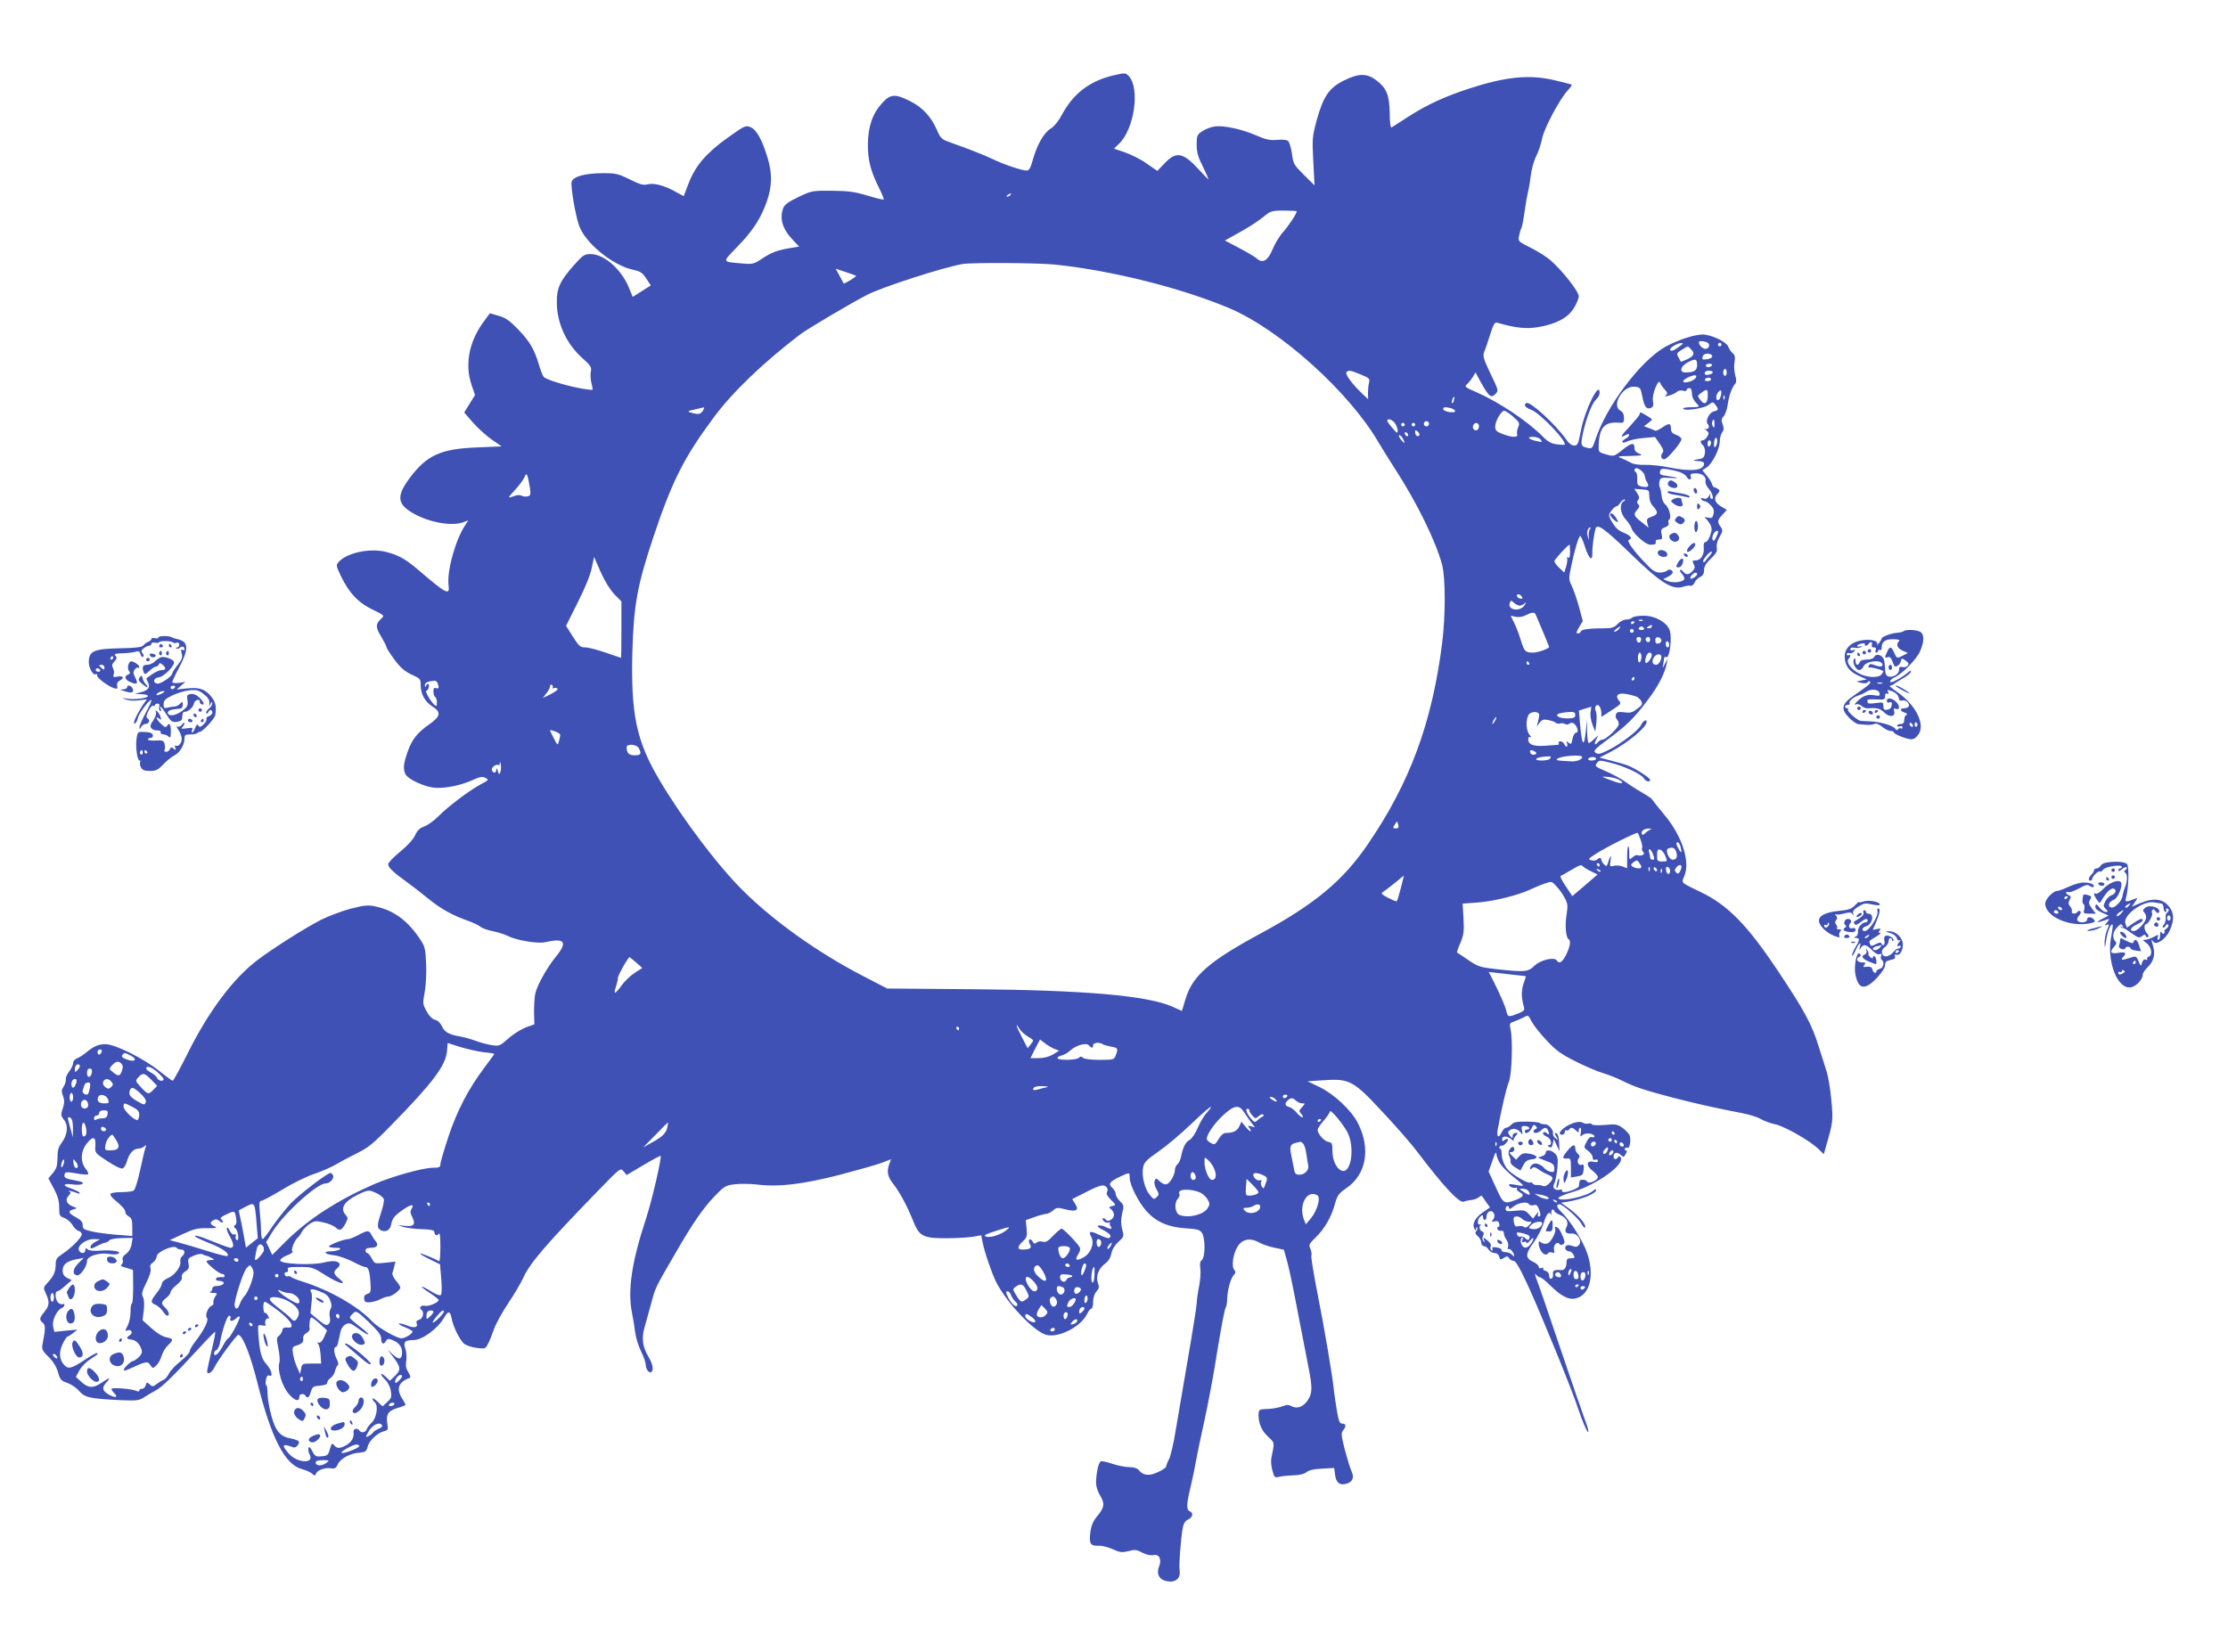 <?xml version="1.0" standalone="no"?>
<!DOCTYPE svg PUBLIC "-//W3C//DTD SVG 20010904//EN"
 "http://www.w3.org/TR/2001/REC-SVG-20010904/DTD/svg10.dtd">
<svg version="1.0" xmlns="http://www.w3.org/2000/svg"
 width="1280pt" height="949pt" viewBox="0 0 1280 949"
 preserveAspectRatio="xMidYMid meet">
<g transform="translate(0,949) scale(0.1,-0.1)"
fill="#3f51b5" stroke="none">
<path d="M6393 9056 c-135 -33 -227 -104 -292 -225 -19 -36 -45 -68 -65 -80
-39 -24 -78 -93 -102 -178 -12 -45 -22 -63 -34 -63 -29 0 -123 31 -195 65 -38
18 -104 45 -145 60 -41 15 -93 34 -115 42 -34 12 -44 22 -63 68 -34 76 -83
129 -154 164 -85 43 -112 41 -159 -10 -56 -61 -82 -135 -83 -239 0 -92 15
-151 66 -254 16 -32 27 -60 25 -62 -2 -3 -44 7 -93 22 -73 22 -110 27 -204 28
-113 1 -117 0 -193 -36 -56 -27 -80 -44 -87 -63 -23 -62 -5 -121 57 -186 l34
-36 -43 -7 c-78 -12 -116 -26 -168 -61 -48 -32 -55 -34 -113 -29 -121 10 -119
5 -35 92 91 93 137 163 172 260 32 90 34 165 5 258 -32 104 -63 159 -97 173
-29 12 -34 9 -131 -60 -123 -88 -187 -162 -225 -263 l-28 -73 -45 24 c-64 37
-127 53 -161 44 -24 -7 -43 -2 -102 27 -66 33 -81 37 -154 37 -103 0 -174 -19
-182 -50 -6 -26 20 -184 42 -249 34 -101 193 -231 311 -256 42 -9 54 -17 76
-51 l26 -39 -52 -33 -52 -33 -21 51 c-43 107 -143 195 -221 195 -36 0 -44 -6
-96 -64 -80 -91 -99 -131 -98 -213 0 -120 55 -239 147 -321 48 -43 54 -52 48
-79 -3 -16 -1 -46 4 -66 6 -21 8 -37 6 -37 -66 0 -257 51 -280 74 -6 6 -18 38
-28 71 -27 90 -53 133 -119 202 -47 49 -72 67 -111 78 -27 8 -50 15 -51 15 -1
0 -21 -27 -45 -61 -77 -110 -100 -239 -60 -353 l19 -56 -31 -50 -31 -50 50
-58 c27 -31 76 -75 107 -97 l58 -40 -143 -6 c-207 -8 -287 -45 -384 -174 -73
-97 -73 -144 -3 -191 92 -62 239 -92 312 -64 l26 10 -17 -27 c-57 -86 -106
-265 -96 -345 8 -62 -10 -53 -177 90 -72 61 -115 85 -188 102 -91 21 -220 -7
-265 -58 -18 -19 -17 -22 14 -87 47 -95 98 -149 180 -188 68 -33 69 -34 49
-52 -33 -30 -33 -50 0 -103 16 -27 30 -54 30 -60 0 -5 21 -38 46 -72 35 -47
58 -67 98 -86 51 -23 53 -26 53 -62 0 -51 25 -95 68 -122 51 -32 46 -57 -20
-103 -68 -47 -100 -88 -125 -162 -23 -66 -25 -97 -9 -126 13 -25 99 -66 154
-74 56 -9 154 9 224 40 48 22 63 25 80 15 21 -11 19 -12 -26 -36 -65 -35 -188
-127 -245 -185 -26 -26 -63 -52 -81 -58 -25 -9 -39 -22 -52 -50 -10 -23 -44
-60 -86 -95 -38 -31 -69 -63 -69 -72 0 -18 29 -46 107 -102 28 -20 82 -62 120
-93 74 -61 145 -100 232 -130 30 -11 62 -26 71 -34 9 -8 40 -19 68 -25 28 -5
69 -18 89 -28 49 -25 173 -46 215 -36 111 26 131 2 64 -80 -54 -66 -111 -169
-121 -216 -4 -19 -7 -67 -7 -106 l2 -70 -48 -17 c-26 -10 -72 -38 -100 -63
-51 -45 -54 -46 -99 -39 -26 4 -67 15 -92 25 -25 9 -64 20 -86 24 -65 11 -91
25 -106 59 -9 19 -24 34 -39 37 -16 4 -34 21 -49 49 -23 41 -23 46 -11 110 7
39 11 109 8 164 -4 92 -6 98 -42 151 -69 100 -146 155 -247 177 -44 10 -63 8
-143 -12 -50 -13 -127 -42 -171 -64 -89 -45 -280 -166 -365 -231 -140 -106
-280 -293 -399 -531 -45 -90 -84 -163 -89 -163 -4 0 -38 25 -77 56 -86 70
-254 154 -308 154 -42 0 -67 -11 -111 -47 -17 -14 -40 -29 -53 -34 -13 -5 -23
-17 -23 -27 0 -11 -10 -32 -22 -48 -13 -15 -21 -36 -20 -46 2 -9 -4 -28 -12
-41 -13 -19 -14 -29 -4 -54 9 -25 9 -40 -1 -71 -13 -37 -12 -43 7 -67 26 -32
20 -86 -14 -132 -18 -24 -24 -44 -24 -87 0 -44 -5 -60 -26 -86 l-26 -31 31
-58 c23 -43 31 -72 31 -109 0 -46 2 -51 29 -60 16 -6 37 -24 47 -40 9 -17 26
-33 36 -35 10 -3 18 -12 18 -19 0 -19 -64 -83 -113 -114 -31 -21 -37 -30 -37
-60 0 -41 -12 -68 -48 -106 -24 -26 -24 -28 -8 -62 22 -47 20 -69 -9 -104 -29
-35 -31 -45 -9 -63 16 -13 16 -34 -2 -125 -5 -27 0 -36 34 -70 27 -26 45 -55
55 -88 12 -43 18 -50 53 -62 21 -7 53 -28 69 -47 33 -38 61 -44 251 -53 82 -3
95 -1 125 19 19 12 47 29 63 37 35 18 104 85 240 233 54 59 100 106 102 104 3
-2 -7 -52 -21 -110 -14 -59 -25 -111 -25 -117 0 -23 28 -7 43 25 19 40 126
185 136 185 25 -2 70 -115 111 -280 79 -314 157 -465 253 -491 23 -6 50 -18
59 -26 16 -14 18 -14 24 0 7 20 54 36 86 30 21 -4 29 1 39 24 16 33 72 63 125
66 33 3 39 7 46 34 9 35 56 80 94 89 23 6 25 10 19 45 -9 51 6 74 60 89 25 7
45 15 45 18 0 2 -9 20 -21 38 -34 56 -19 94 46 117 5 2 1 16 -9 32 -13 20 -17
38 -12 65 3 21 1 52 -5 70 -14 38 -3 50 47 50 50 0 137 64 175 128 24 42 35
41 44 -5 8 -45 46 -122 71 -144 11 -9 42 -20 71 -24 50 -6 52 -6 66 22 9 16
24 54 35 86 11 31 48 98 82 149 35 51 72 116 85 143 37 85 131 194 430 502
130 134 130 134 148 112 l17 -21 96 57 c52 31 97 55 99 53 8 -8 -49 -255 -85
-365 -81 -245 -105 -408 -79 -538 6 -27 14 -77 18 -110 4 -33 20 -83 35 -112
14 -29 26 -63 26 -76 0 -26 22 -52 33 -40 13 13 7 45 -17 86 -35 59 -41 108
-23 170 8 29 25 90 38 137 24 92 24 91 137 285 102 177 160 261 229 333 54 56
62 61 114 67 31 4 87 3 125 -1 126 -16 261 0 477 55 109 29 220 60 247 71 l49
19 -9 -25 c-17 -43 -11 -75 19 -113 39 -49 84 -133 116 -214 36 -91 57 -102
190 -102 55 0 123 4 151 8 l51 9 8 -39 c9 -52 53 -179 77 -228 60 -119 218
-286 288 -305 73 -20 203 48 237 123 7 15 17 27 23 27 5 0 10 17 10 38 0 24 7
47 19 61 16 18 17 27 8 50 -13 37 5 84 43 111 18 13 30 33 35 57 4 23 19 48
40 67 33 30 33 32 22 73 -8 30 -8 54 0 90 11 45 10 49 -13 71 -13 13 -24 31
-24 41 0 10 -9 26 -20 36 -25 22 -16 35 45 64 56 26 55 26 55 -6 0 -42 53
-146 100 -196 54 -59 124 -89 223 -95 64 -4 80 -8 92 -26 20 -28 20 -139 0
-156 -11 -9 -13 -23 -9 -49 3 -20 0 -63 -6 -96 -7 -33 -14 -80 -15 -105 -2
-25 -24 -166 -50 -315 -25 -148 -57 -333 -70 -410 -12 -77 -30 -153 -39 -170
-9 -16 -16 -35 -16 -41 0 -6 -21 -21 -48 -33 -51 -24 -84 -20 -111 13 -8 10
-29 16 -55 16 -23 0 -66 9 -96 19 -29 10 -59 17 -66 14 -13 -5 -28 -75 -27
-129 1 -16 10 -46 22 -65 29 -47 26 -71 -13 -118 -27 -32 -36 -54 -42 -97 -8
-65 1 -78 48 -76 18 1 55 -8 81 -20 42 -19 53 -20 90 -11 35 10 47 9 80 -9 24
-12 49 -17 63 -14 33 9 50 -25 33 -65 -17 -43 0 -76 46 -85 48 -9 79 17 72 61
-5 30 7 190 19 251 4 20 14 36 30 43 27 12 32 39 9 47 -20 8 -19 42 6 144 11
47 24 110 29 140 5 30 27 136 49 235 22 99 56 281 75 405 20 124 41 233 46
242 6 10 10 32 10 50 1 50 19 121 37 140 13 14 13 20 3 33 -16 20 -6 90 20
132 26 43 73 52 121 25 19 -11 59 -25 89 -31 l56 -12 16 -57 c10 -31 38 -163
62 -292 25 -129 54 -278 64 -330 23 -116 22 -148 -7 -189 -26 -36 -60 -48 -91
-31 -17 9 -29 9 -50 0 -16 -6 -48 -13 -72 -15 -23 -1 -49 -3 -55 -4 -7 0 -13
-13 -13 -29 0 -51 19 -95 56 -128 38 -36 37 -29 18 -122 -3 -16 -1 -48 6 -71
11 -42 12 -43 43 -36 18 4 55 7 83 8 32 1 59 8 70 18 13 11 42 18 89 20 l70 4
5 -39 c6 -45 26 -62 63 -52 37 9 49 35 32 71 -8 17 -25 73 -39 125 -21 82 -22
97 -10 111 19 22 18 39 -5 39 -15 0 -20 13 -31 77 -7 43 -14 92 -16 108 -6 75
-58 378 -95 563 -22 112 -38 209 -35 218 3 8 0 25 -6 39 -10 22 -7 28 30 64
52 50 91 119 111 192 14 51 22 61 66 92 114 77 141 226 67 372 -37 74 -137
168 -220 208 l-70 34 94 6 c147 10 170 -2 341 -187 76 -81 164 -182 196 -225
144 -191 241 -296 266 -286 9 4 28 8 44 10 15 1 34 8 42 15 9 7 17 11 18 9 2
-2 13 -18 25 -36 l22 -31 -42 -29 c-43 -29 -63 -69 -47 -94 7 -12 9 -12 9 0 0
8 3 11 6 8 4 -4 2 -13 -4 -20 -9 -10 -7 -17 8 -30 11 -9 20 -26 20 -37 0 -11
7 -20 15 -20 8 0 20 -9 27 -20 7 -11 22 -20 34 -20 13 0 24 -8 27 -21 5 -18 8
-19 27 -7 17 11 22 11 30 -2 5 -8 17 -15 26 -15 12 0 37 -43 86 -150 72 -157
253 -600 283 -695 25 -75 54 -144 60 -138 3 3 -6 36 -21 74 -14 38 -77 220
-139 404 -62 184 -122 360 -134 390 -12 30 -15 47 -8 38 8 -10 19 -18 26 -18
6 0 32 -21 58 -47 59 -58 103 -82 140 -75 85 15 116 129 72 260 -23 69 -100
191 -147 236 -29 27 -34 46 -12 46 18 0 111 -82 126 -113 10 -17 19 -26 21
-19 6 17 -40 70 -94 109 l-45 32 39 6 c83 14 163 47 163 67 0 7 -7 5 -17 -4
-38 -34 -192 -66 -200 -43 -2 6 37 23 86 37 137 42 296 157 272 197 -6 9 -11
10 -15 2 -10 -16 -26 -14 -26 3 0 24 20 29 40 11 17 -16 19 -15 30 4 8 15 8
21 0 21 -6 0 -8 5 -5 10 4 6 10 8 15 5 14 -8 22 52 11 74 -6 11 -25 30 -42 42
-27 19 -39 21 -99 15 -41 -3 -71 -2 -75 4 -3 5 -12 7 -20 4 -7 -3 -22 -1 -32
5 -14 7 -30 6 -56 -3 -56 -19 -100 -66 -62 -66 8 0 15 7 15 16 0 8 4 13 9 9 5
-3 12 -1 16 5 9 14 21 12 39 -6 15 -14 16 -14 16 0 0 9 4 16 9 16 4 0 6 -12 3
-27 -5 -25 -3 -27 11 -14 18 14 67 8 67 -9 0 -5 -6 -7 -14 -4 -9 4 -21 -6 -31
-27 -17 -32 -17 -33 9 -52 14 -10 26 -27 26 -38 0 -12 5 -16 15 -13 8 4 15 1
15 -6 0 -8 -9 -10 -25 -6 -41 10 -45 -21 -6 -51 17 -13 31 -30 31 -37 0 -17
-51 -40 -59 -28 -10 17 -46 18 -47 2 -1 -8 -2 -20 -3 -25 -1 -12 -58 -35 -85
-35 -9 0 -15 4 -12 9 4 5 -2 7 -11 5 -30 -7 -47 10 -34 35 7 12 14 50 18 86 5
54 3 69 -12 85 -21 23 -55 27 -55 6 0 -7 -10 -17 -22 -20 l-23 -7 25 -11 c14
-5 35 -14 48 -19 14 -6 22 -17 22 -33 0 -20 -4 -23 -22 -19 -13 3 -27 11 -33
18 -21 25 -55 37 -71 24 -8 -6 -14 -16 -14 -22 0 -7 4 -7 12 1 8 8 18 6 38 -8
15 -11 39 -24 54 -30 31 -12 33 -23 5 -51 -13 -13 -26 -18 -37 -13 -9 4 -24 6
-34 5 -9 -1 -19 3 -23 9 -3 6 -11 8 -16 5 -9 -6 -78 32 -116 64 -27 23 -46 66
-46 104 0 15 -4 27 -9 27 -5 0 -6 5 -3 10 4 6 9 9 13 7 9 -5 42 30 35 37 -4 3
-12 1 -20 -5 -10 -9 -13 -8 -13 5 0 21 28 20 54 -1 12 -10 18 -14 13 -9 -4 5
0 18 10 28 15 17 15 18 0 18 -10 0 -17 -8 -17 -17 -1 -16 -2 -16 -16 2 -13 18
-13 21 2 32 18 13 43 7 62 -16 10 -14 11 -12 6 12 -5 23 -3 27 14 27 12 0 24
-4 27 -10 3 -5 -1 -10 -9 -10 -9 0 -16 -4 -16 -10 0 -21 27 -9 39 17 10 21 14
23 24 13 9 -10 9 -14 0 -17 -7 -3 -13 -9 -13 -14 0 -14 27 -11 44 6 19 19 32
19 40 -1 9 -24 7 -28 -8 -15 -10 8 -16 9 -21 1 -3 -5 5 -14 19 -20 27 -10 37
-50 14 -50 -9 0 -8 -4 2 -10 12 -7 16 -3 21 18 l6 27 16 -35 17 -35 -3 49 c-1
31 -7 51 -15 54 -12 4 -12 0 -1 -19 11 -22 11 -23 -4 -10 -10 7 -16 19 -15 25
4 22 -23 56 -46 56 -12 0 -26 3 -30 7 -4 4 -38 8 -77 8 -55 1 -73 -3 -86 -17
-9 -10 -22 -18 -30 -18 -7 0 -19 -11 -25 -25 -17 -38 -31 -30 -24 13 20 110
50 242 65 277 17 42 23 239 9 303 -7 29 -5 34 20 42 15 5 39 16 55 24 27 15
27 14 47 -25 11 -21 50 -70 86 -108 53 -57 84 -79 166 -120 55 -28 126 -58
157 -67 31 -9 81 -29 111 -44 72 -36 127 -54 290 -97 139 -36 258 -62 393 -88
43 -8 93 -23 111 -34 18 -11 56 -25 84 -31 55 -12 198 -93 249 -142 l31 -30
15 54 c38 129 39 142 28 259 -6 63 -18 134 -26 159 -8 25 -28 90 -46 145 -39
128 -82 207 -234 435 -176 264 -287 378 -442 453 -122 59 -114 52 -96 94 34
83 -13 229 -115 351 -35 42 -67 82 -70 88 -4 6 -25 21 -47 33 -22 12 -65 39
-96 61 -30 22 -85 52 -122 68 -62 26 -66 30 -53 47 13 18 16 18 79 2 79 -19
175 -64 191 -89 11 -19 36 -25 36 -9 0 11 -84 65 -125 81 -16 7 -61 20 -98 29
l-68 18 63 32 c100 53 208 142 208 173 0 18 -21 6 -32 -18 -14 -30 -112 -106
-188 -144 -46 -23 -58 -26 -73 -16 -15 12 -6 21 76 82 105 78 146 118 226 225
57 75 94 147 106 204 l6 30 -16 -30 c-14 -27 -15 -27 -10 -5 2 14 5 30 5 37 0
7 6 10 14 7 18 -7 33 111 19 153 -15 46 -83 85 -149 85 -30 0 -60 -4 -67 -11
-6 -6 -22 -11 -35 -11 -14 0 -35 -11 -48 -25 -18 -19 -33 -25 -66 -25 -94 0
-142 -6 -146 -18 -2 -7 -10 -12 -17 -12 -11 0 -9 9 7 36 l21 35 -21 80 c-12
44 -31 98 -41 120 -19 39 -19 45 -5 112 20 98 44 177 53 177 4 0 16 -28 27
-62 22 -70 44 -88 42 -36 -1 32 9 106 18 139 9 33 49 5 200 -141 173 -168 240
-211 302 -192 18 6 39 9 45 6 7 -2 17 6 22 18 6 13 20 27 33 33 15 7 22 18 22
39 0 21 11 40 39 66 31 30 38 42 34 63 -3 17 3 40 16 62 19 33 20 38 6 58 -20
29 -19 38 11 70 l25 27 -30 18 c-39 22 -48 48 -25 73 16 17 16 22 4 29 -8 6
-18 10 -22 10 -4 0 -10 9 -13 20 -4 11 -17 33 -31 49 l-24 29 25 16 c32 21 75
106 75 149 0 18 6 42 14 52 10 14 11 25 3 46 -9 22 -8 32 5 46 9 10 19 38 23
63 7 53 23 99 41 121 10 11 11 24 3 53 -6 21 -8 55 -4 75 5 28 2 41 -10 51
-10 8 -21 25 -26 38 -10 25 -77 60 -133 69 -43 7 -149 -26 -229 -70 -142 -80
-339 -341 -402 -535 -16 -48 -19 -51 -44 -46 -40 10 -41 14 -27 84 19 88 52
173 76 195 11 10 20 26 20 37 0 75 -85 -97 -108 -218 -15 -75 -18 -84 -38 -84
-14 0 -31 12 -45 33 -60 87 -210 224 -230 211 -18 -11 -8 -25 31 -40 50 -20
205 -183 189 -199 -3 -2 -23 -1 -46 2 -30 4 -51 15 -79 44 -88 89 -251 198
-381 255 -65 28 -71 33 -56 45 9 8 24 26 33 41 l17 28 33 -61 c45 -79 56 -88
81 -63 19 19 19 20 -28 117 -41 86 -45 101 -36 125 6 15 22 60 34 100 21 64
26 72 44 67 98 -29 162 -36 230 -25 102 17 171 52 206 108 16 25 29 57 29 70
0 27 -97 151 -163 207 -23 20 -74 52 -114 72 -70 35 -72 36 -66 67 3 17 9 38
14 46 4 9 12 51 18 95 6 44 15 95 20 115 5 19 12 62 16 95 4 33 17 81 30 106
13 26 29 73 35 105 13 61 102 227 148 276 14 15 24 29 21 31 -2 3 -48 14 -102
27 -143 33 -278 19 -487 -49 -146 -48 -242 -93 -350 -162 -47 -30 -89 -58 -95
-61 -6 -4 -11 26 -11 82 -2 105 -18 143 -76 188 -55 42 -101 42 -188 -1 -84
-42 -117 -90 -155 -226 -26 -96 -27 -108 -20 -238 l7 -138 -61 60 c-57 57 -61
63 -69 123 -5 35 -15 68 -23 73 -8 6 -36 8 -64 5 -40 -3 -64 2 -118 26 -85 37
-190 59 -240 51 -21 -3 -52 -15 -70 -27 -30 -20 -32 -26 -32 -78 0 -43 8 -71
36 -126 19 -40 34 -72 31 -72 -2 0 -26 25 -54 55 -90 99 -130 107 -195 39
l-44 -46 -61 42 c-33 24 -89 52 -124 64 l-64 22 29 28 c89 86 122 323 54 391
-17 17 -21 17 -90 1z m-588 -686 c-3 -5 -12 -10 -18 -10 -7 0 -6 4 3 10 19 12
23 12 15 0z m1645 -94 c0 -13 -48 -86 -80 -121 -20 -22 -46 -66 -59 -98 -27
-65 -57 -83 -91 -52 -10 9 -56 36 -101 60 l-82 43 86 48 c48 26 108 65 133 86
44 36 49 38 120 38 41 0 74 -2 74 -4z m-1382 -307 c327 -35 723 -135 997 -251
292 -125 687 -481 856 -772 16 -28 59 -96 94 -151 126 -194 235 -418 270 -550
20 -77 20 -296 0 -452 -58 -458 -186 -803 -428 -1156 -142 -208 -304 -343
-617 -512 -294 -159 -389 -242 -429 -375 l-21 -69 -53 24 c-142 64 -503 96
-1161 101 l-479 4 -141 73 c-255 132 -507 311 -686 488 -143 141 -348 412
-479 633 -135 227 -167 379 -158 741 8 270 28 381 121 660 107 320 176 457
344 683 107 146 283 315 497 479 43 33 299 184 387 229 90 46 435 157 548 177
52 9 445 7 538 -4z m-1150 -64 c2 -1 -13 -13 -33 -25 -20 -12 -37 -21 -38 -19
-1 2 -12 22 -24 45 l-22 40 57 -19 c31 -10 58 -20 60 -22z m4886 -381 c21 -8
20 -30 0 -38 -15 -6 -43 17 -44 37 0 9 22 9 44 1z m-149 -20 c-35 -27 -53 -35
-60 -25 -6 11 41 40 65 40 11 0 10 -4 -5 -15z m235 6 c0 -5 -4 -10 -10 -10 -5
0 -10 5 -10 10 0 6 5 10 10 10 6 0 10 -4 10 -10z m-176 -26 c25 -24 19 -39
-20 -58 -20 -9 -37 -16 -38 -14 0 2 -7 13 -14 26 -11 20 -9 24 20 42 39 24 33
23 52 4z m123 -40 c2 -6 -9 -14 -24 -17 -33 -6 -38 -3 -29 18 7 18 47 17 53
-1z m-87 -53 c0 -30 -18 -41 -67 -41 -38 0 -29 36 15 59 44 22 52 20 52 -18z
m85 -1 c-3 -5 -13 -10 -21 -10 -8 0 -14 5 -14 10 0 6 9 10 21 10 11 0 17 -4
14 -10z m85 -40 c0 -11 -4 -20 -10 -20 -5 0 -10 9 -10 20 0 11 5 20 10 20 6 0
10 -9 10 -20z m-2102 -12 c49 -20 53 -24 47 -48 -4 -14 -6 -41 -6 -60 l1 -34
-36 34 c-55 53 -96 108 -89 120 9 15 23 13 83 -12z m2022 13 c0 -11 -39 -21
-45 -11 -2 4 -2 10 2 14 10 9 43 7 43 -3z m-102 -37 c-18 -18 -68 -29 -68 -15
0 13 61 41 73 33 5 -2 3 -10 -5 -18z m92 -4 c0 -5 -9 -10 -21 -10 -11 0 -17 5
-14 10 3 6 13 10 21 10 8 0 14 -4 14 -10z m-266 -58 c17 -20 18 -24 6 -33 -11
-7 -6 -8 15 -3 17 4 38 13 47 21 10 9 25 12 37 8 12 -4 21 -2 21 4 0 6 7 11
15 11 10 0 15 -10 15 -30 0 -17 9 -39 20 -50 11 -11 20 -22 20 -25 0 -3 -20
-5 -45 -5 -25 0 -45 -3 -45 -7 0 -17 115 -1 143 19 27 20 29 20 42 2 20 -26
19 -31 -9 -38 -28 -7 -51 -57 -34 -74 13 -13 1 -34 -15 -26 -7 3 -4 -1 6 -9
16 -13 16 -18 5 -36 -7 -12 -18 -21 -25 -21 -16 0 -17 -12 0 -28 20 -21 15
-72 -8 -77 -11 -2 -29 -6 -40 -8 -11 -3 -3 -5 18 -6 24 -1 37 -6 37 -15 0 -40
-75 -48 -205 -21 -44 9 -105 15 -135 14 -33 -1 -65 3 -80 12 -14 8 -38 19 -55
26 -27 10 -23 12 50 13 69 2 76 4 53 13 -19 7 -28 18 -28 34 0 32 -18 29 -69
-12 -49 -39 -49 -39 -101 -24 -37 11 -37 12 -35 60 5 95 36 127 118 120 24 -2
27 1 27 28 0 20 -7 34 -20 41 -55 29 13 145 81 138 32 -3 34 -6 44 -55 11 -60
24 -77 49 -67 14 6 17 14 12 42 -6 37 33 132 42 102 2 -8 14 -25 26 -38z m247
-19 c4 -57 -15 -77 -41 -43 -19 25 -19 25 3 42 28 22 37 22 38 1z m75 -18 c-7
-29 -26 -34 -26 -7 0 18 20 45 28 37 2 -2 2 -16 -2 -30z m21 -17 c-3 -8 -6 -5
-6 6 -1 11 2 17 5 13 3 -3 4 -12 1 -19z m-1554 -8 c-3 -12 -8 -19 -11 -16 -5
6 5 36 12 36 2 0 2 -9 -1 -20z m-4315 -60 c-13 -21 -26 -23 -68 -11 -23 7 -21
9 20 18 25 6 48 11 53 12 4 1 2 -8 -5 -19z m4300 14 c12 -4 22 -11 22 -16 0
-14 -63 -5 -68 10 -4 13 10 15 46 6z m356 -49 c36 -32 38 -37 28 -60 -6 -14
-9 -32 -6 -40 8 -20 -28 -20 -83 1 -36 14 -43 21 -43 43 0 31 35 91 52 91 7
-1 31 -16 52 -35z m-680 -37 c9 -12 16 -32 16 -43 -1 -17 -5 -15 -30 15 -17
19 -30 38 -30 42 0 17 30 7 44 -14z m1836 -5 c0 -21 -3 -24 -9 -14 -5 8 -7 20
-4 28 8 21 13 15 13 -14z m-1640 2 c0 -8 -7 -15 -15 -15 -8 0 -15 7 -15 15 0
8 7 15 15 15 8 0 15 -7 15 -15z m-140 -5 c0 -5 -4 -10 -10 -10 -5 0 -10 5 -10
10 0 6 5 10 10 10 6 0 10 -4 10 -10z m60 0 c0 -5 -4 -10 -10 -10 -5 0 -10 5
-10 10 0 6 5 10 10 10 6 0 10 -4 10 -10z m365 0 c3 -5 2 -16 -2 -24 -11 -20
-38 -3 -30 18 7 18 23 21 32 6z m-341 -61 c-8 -13 -24 -1 -24 18 0 13 3 13 15
3 8 -7 12 -16 9 -21z m-64 0 c0 -6 -4 -7 -10 -4 -5 3 -10 11 -10 16 0 6 5 7
10 4 6 -3 10 -11 10 -16z m-30 -20 c16 -30 8 -31 -13 -3 -10 13 -13 24 -8 24
6 0 15 -9 21 -21z m791 -5 c12 -15 10 -16 -21 -9 -48 10 -62 25 -23 25 17 0
37 -7 44 -16z m1013 -22 c-9 -33 -21 -27 -16 9 2 17 8 27 13 22 5 -5 6 -18 3
-31z m-34 4 c0 -8 -4 -18 -10 -21 -5 -3 -10 3 -10 14 0 12 5 21 10 21 6 0 10
-6 10 -14z m-398 -163 c10 -9 18 -22 18 -30 0 -7 5 -22 12 -33 16 -25 6 -33
-29 -26 -25 6 -28 11 -27 41 1 19 -2 38 -7 41 -13 8 -11 24 3 24 6 0 20 -7 30
-17z m216 -5 c17 -5 37 -18 43 -29 11 -22 31 -16 22 6 -4 11 3 15 30 15 38 0
61 -19 55 -47 -2 -9 7 -28 19 -42 22 -23 33 -68 13 -56 -5 3 -7 13 -4 23 2 9
-1 7 -7 -6 -9 -16 -18 -21 -32 -16 -13 4 -17 2 -13 -5 4 -6 13 -11 20 -11 7 0
23 -11 35 -24 16 -17 20 -30 15 -50 -5 -22 -10 -25 -33 -20 -17 4 -22 3 -13
-4 7 -5 19 -21 27 -35 11 -21 11 -32 0 -64 -7 -21 -19 -38 -27 -38 -8 0 -12
-10 -10 -29 5 -40 -16 -76 -45 -76 -21 0 -22 -2 -13 -21 9 -16 8 -25 -6 -40
-21 -23 -37 -24 -54 -4 -7 9 -15 13 -18 10 -3 -3 3 -14 12 -24 10 -11 15 -24
12 -30 -10 -16 -61 -22 -92 -11 l-29 12 28 14 c15 8 27 19 27 24 0 15 -21 23
-33 11 -6 -6 -25 -11 -42 -11 -24 0 -42 11 -81 53 -70 73 -111 130 -96 135 22
7 12 23 -25 39 -39 16 -53 30 -79 76 -13 25 -13 30 3 52 10 13 23 25 28 25 6
0 16 9 23 20 7 11 18 20 25 20 7 0 5 -5 -5 -10 -26 -16 -20 -70 12 -105 15
-16 31 -40 34 -52 9 -29 81 -93 106 -93 29 0 35 3 32 18 -2 7 7 12 19 12 19 0
21 4 15 30 -5 26 -2 32 20 40 17 7 24 15 20 25 -3 8 -1 17 4 20 15 9 -1 68
-22 86 -12 9 -21 30 -22 51 -2 19 -6 40 -10 47 -4 7 -5 22 -2 35 5 21 10 23
58 20 62 -5 54 2 -13 11 -40 5 -46 9 -42 26 5 16 11 18 42 13 20 -3 51 -10 69
-16z m-6604 -89 c6 -40 4 -47 -12 -51 -11 -3 -26 -1 -35 3 -9 6 -26 5 -42 -1
-41 -15 -40 -13 4 35 23 25 47 57 53 71 11 23 13 24 19 7 3 -10 9 -39 13 -64z
m6431 -49 c0 -22 8 -44 23 -60 30 -33 28 -46 -9 -59 -27 -9 -30 -14 -25 -37
l7 -26 -40 32 c-45 35 -49 45 -24 72 12 14 14 21 5 30 -8 8 -9 15 -1 25 9 9 7
20 -5 39 l-17 25 43 -3 c42 -3 43 -4 43 -38z m-342 -192 c-4 -7 -7 -24 -6 -38
l2 -25 -8 25 c-7 22 2 50 16 50 2 0 1 -6 -4 -12z m728 -42 c-12 -25 -17 -29
-22 -17 -7 18 10 51 27 51 8 0 6 -11 -5 -34z m-841 -87 c0 -28 -4 -38 -12 -33
-6 4 -8 3 -5 -3 3 -5 1 -26 -5 -47 l-11 -36 -29 27 c-15 15 -28 32 -28 38 0
10 78 95 87 95 1 0 3 -18 3 -41z m799 -26 c-13 -16 -25 -30 -26 -32 -2 -2 -5
-2 -8 1 -7 7 34 58 47 58 7 0 1 -12 -13 -27z m-6289 -218 l40 -41 0 -162 c0
-89 -1 -162 -2 -162 -2 0 -41 14 -88 30 -47 16 -100 30 -117 30 -29 0 -37 7
-72 62 l-39 62 68 136 c42 83 73 160 80 198 l13 62 38 -87 c24 -54 55 -103 79
-128z m6220 115 c0 -5 -9 -14 -20 -20 -22 -12 -27 -1 -8 18 14 14 28 16 28 2z
m-1004 -138 c-9 -9 -37 8 -31 18 5 8 11 7 21 -1 8 -6 12 -14 10 -17z m-15 -42
c8 0 21 6 28 13 11 9 10 7 0 -10 -25 -41 -101 -29 -85 13 6 15 8 16 24 0 10
-9 25 -16 33 -16z m92 -52 c33 -76 77 -183 77 -185 0 -10 -65 -33 -92 -33 -45
0 -51 6 -72 75 -10 33 -27 77 -38 98 l-19 39 28 -6 c18 -4 40 -1 59 9 35 18
50 19 57 3z m614 -34 c-3 -3 -12 -4 -19 -1 -8 3 -5 6 6 6 11 1 17 -2 13 -5z
m-47 -8 c0 -3 -4 -8 -10 -11 -5 -3 -10 -1 -10 4 0 6 5 11 10 11 6 0 10 -2 10
-4z m100 -26 c0 -5 -8 -10 -17 -10 -15 0 -16 2 -3 10 19 12 20 12 20 0z m-190
-15 c-7 -8 -18 -15 -24 -15 -6 0 -2 7 8 15 25 19 32 19 16 0z m145 5 c3 -5 -3
-10 -15 -10 -12 0 -18 5 -15 10 3 6 10 10 15 10 5 0 12 -4 15 -10z m-61 -21
c-3 -5 -10 -7 -15 -3 -5 3 -7 10 -3 15 3 5 10 7 15 3 5 -3 7 -10 3 -15z m44
-46 c-4 -22 -22 -20 -26 1 -2 10 3 16 13 16 10 0 15 -7 13 -17z m52 2 c0 -8
-4 -15 -9 -15 -13 0 -22 16 -14 24 11 11 23 6 23 -9z m65 -5 c0 -8 -8 -16 -17
-18 -13 -2 -18 3 -18 18 0 15 5 20 18 18 9 -2 17 -10 17 -18z m45 -26 c0 -8
-4 -14 -10 -14 -5 0 -10 9 -10 21 0 11 5 17 10 14 6 -3 10 -13 10 -21z m-160
-68 c0 -14 -4 -28 -10 -31 -6 -4 -10 7 -10 24 0 17 5 31 10 31 6 0 10 -11 10
-24z m60 11 c0 -18 -27 -53 -35 -46 -10 11 6 59 21 59 8 0 14 -6 14 -13z m53
-4 c8 -14 -12 -53 -27 -53 -22 0 -28 17 -16 40 11 20 35 27 43 13z m-758 -43
c3 -5 1 -10 -4 -10 -6 0 -11 5 -11 10 0 6 2 10 4 10 3 0 8 -4 11 -10z m605
-90 c0 -5 -5 -10 -11 -10 -5 0 -7 5 -4 10 3 6 8 10 11 10 2 0 4 -4 4 -10z
m-6876 -26 c10 -25 7 -34 -9 -28 -11 5 -15 -1 -15 -19 0 -14 5 -29 10 -32 6
-3 10 -18 10 -32 0 -21 -2 -23 -14 -13 -20 16 -57 80 -47 80 5 0 11 9 14 20 6
22 -8 28 -16 8 -3 -8 -6 -7 -6 4 -1 15 13 22 55 27 7 0 15 -6 18 -15z m661
-25 c-3 -5 0 -6 8 -3 8 3 17 1 20 -4 4 -4 -14 -18 -40 -31 l-45 -22 21 27 c12
15 21 33 21 41 0 8 5 11 10 8 6 -4 8 -11 5 -16z m6222 -50 c12 -4 26 -17 32
-27 9 -17 5 -24 -23 -45 -27 -21 -40 -25 -74 -20 -33 4 -43 2 -48 -11 -4 -10
-2 -22 5 -29 6 -6 11 -19 11 -28 0 -19 -73 -89 -94 -89 -7 0 -19 -7 -26 -15
-18 -22 -24 -11 -9 17 l12 23 -25 -22 c-13 -13 -27 -23 -31 -23 -4 0 -8 30 -9
68 l-1 67 -6 -62 c-11 -108 -23 -89 -35 53 l-5 61 35 11 36 11 -4 -31 c-3 -17
2 -50 11 -72 l16 -41 6 50 c3 28 2 58 -3 69 -13 24 8 48 22 26 5 -8 10 -25 10
-37 l0 -22 38 24 c78 51 78 51 63 69 -23 28 -7 46 36 39 21 -3 48 -10 60 -14z
m-554 -109 c-1 -8 -4 -26 -8 -40 l-6 -25 16 22 c14 18 23 21 48 16 18 -3 38
-10 44 -16 7 -5 19 -7 26 -4 8 3 20 1 28 -3 8 -5 19 -4 26 2 9 7 17 7 27 -1
20 -17 27 -51 11 -51 -8 0 -17 -15 -21 -35 -5 -31 -8 -34 -22 -23 -13 11 -15
10 -9 -4 3 -10 2 -18 -2 -18 -5 0 -11 7 -15 15 -3 8 -13 15 -21 15 -9 0 -13
-4 -10 -10 3 -5 0 -10 -7 -10 -7 -1 -39 -3 -71 -5 -66 -5 -97 6 -97 36 0 13 4
18 13 13 6 -4 4 2 -5 13 -20 22 -24 83 -7 114 13 24 65 23 62 -1z m207 2 c0
-15 -8 -19 -41 -20 -51 -2 -85 19 -48 29 13 4 39 7 57 8 25 1 32 -3 32 -17z
m-460 -32 c-6 -11 -13 -20 -16 -20 -2 0 0 9 6 20 6 11 13 20 16 20 2 0 0 -9
-6 -20z m-5371 -85 c-1 -5 -4 -21 -8 -35 -7 -24 -8 -24 -29 17 -12 23 -22 44
-22 47 0 2 14 -1 30 -7 17 -6 30 -16 29 -22z m451 -74 c17 -32 12 -41 -24 -41
-33 0 -46 13 -46 46 0 22 57 18 70 -5z m5149 -20 c9 -6 10 -11 2 -15 -13 -8
-31 1 -31 15 0 11 11 11 29 0z m86 -40 c-3 -6 -25 -11 -48 -11 -49 0 -39 17
13 22 41 4 44 3 35 -11z m185 9 c0 -13 -30 -26 -60 -25 -85 4 -93 6 -84 14 17
18 144 27 144 11z m80 -10 c0 -5 -12 -10 -26 -10 -14 0 -23 4 -19 10 3 6 15
10 26 10 10 0 19 -4 19 -10z m-6296 -78 c-6 -14 -8 -13 -14 8 -5 16 -8 19 -9
8 -1 -22 -17 -24 -25 -3 -5 15 26 39 38 28 3 -3 7 2 7 13 1 10 4 6 6 -9 3 -16
1 -36 -3 -45z m6424 -41 c40 -21 23 -29 -25 -11 -78 28 -80 30 -38 26 22 -1
50 -8 63 -15z m-1265 -261 c4 -15 0 -20 -14 -20 -17 0 -18 3 -7 20 7 11 13 20
14 20 1 0 4 -9 7 -20z m1447 -27 c-8 -4 -21 -13 -29 -21 -12 -11 -16 -12 -19
-2 -5 15 16 30 43 29 14 0 16 -2 5 -6z m-54 -60 c7 -20 11 -41 8 -45 -3 -5 -1
-15 5 -22 9 -10 8 -15 -5 -20 -9 -3 -20 -3 -26 0 -5 3 -18 -2 -29 -12 -19 -17
-19 -16 -19 26 0 24 -3 41 -6 37 -4 -3 -6 -33 -6 -66 l0 -60 -26 10 c-15 6
-37 7 -51 4 -23 -6 -24 -4 -18 32 5 36 -2 28 -17 -20 -5 -16 -8 -17 -21 -3 -8
8 -15 19 -15 25 0 14 -13 14 -26 1 -5 -5 -19 -7 -32 -3 -20 5 -18 8 25 36 60
39 236 127 242 121 3 -2 10 -21 17 -41z m228 -35 c10 -38 6 -45 -9 -18 -17 29
-18 40 -6 40 5 0 11 -10 15 -22z m-25 -30 c11 -30 3 -48 -19 -48 -22 0 -45 56
-27 64 25 10 38 5 46 -16z m-132 -18 c9 -25 9 -30 -3 -30 -8 0 -14 6 -14 14 0
8 -3 21 -6 30 -3 9 -2 16 3 16 5 0 14 -13 20 -30z m70 -7 c13 -33 13 -33 -17
-33 -28 0 -30 3 -30 36 0 28 4 35 17 32 9 -2 23 -18 30 -35z m-137 -65 c0 -11
-32 -10 -50 2 -13 9 -12 12 5 26 18 13 21 13 32 -3 7 -9 13 -20 13 -25z m-240
12 c0 -5 -2 -10 -4 -10 -3 0 -8 5 -11 10 -3 6 -1 10 4 10 6 0 11 -4 11 -10z
m-94 -10 c5 -5 26 -18 46 -27 l36 -18 -72 -62 -73 -62 -38 57 c-21 31 -34 57
-29 59 5 2 32 16 59 33 57 33 58 33 71 20z m564 -2 c0 -7 -5 -20 -10 -28 -7
-12 -12 -12 -21 -3 -9 9 -9 16 1 28 15 18 30 20 30 3z m-183 -20 c-3 -8 -6 -5
-6 6 -1 11 2 17 5 13 3 -3 4 -12 1 -19z m43 1 c0 -6 -4 -7 -10 -4 -5 3 -10 11
-10 16 0 6 5 7 10 4 6 -3 10 -11 10 -16z m75 -2 c0 -26 -20 -25 -23 2 -3 16 1
22 10 19 7 -3 13 -12 13 -21z m-400 -5 c-3 -3 -11 0 -18 7 -9 10 -8 11 6 5 10
-3 15 -9 12 -12z m352 -4 c-3 -8 -6 -5 -6 6 -1 11 2 17 5 13 3 -3 4 -12 1 -19z
m-1499 -90 c-10 -39 -20 -73 -23 -76 -2 -3 -25 6 -50 19 -39 20 -43 26 -29 34
9 6 40 29 68 52 28 23 51 42 52 42 0 1 -8 -31 -18 -71z m942 -59 c17 -31 18
-45 10 -95 -10 -60 -4 -130 11 -140 15 -9 10 -41 -13 -89 -22 -44 -40 -56 -54
-34 -13 22 -93 4 -128 -30 -37 -36 -55 -38 -218 -20 -95 11 -106 14 -163 53
-33 22 -62 42 -64 43 -2 1 6 26 19 55 19 45 22 65 18 139 l-5 87 87 6 c95 8
228 41 300 74 25 12 63 28 85 35 39 14 40 14 68 -17 16 -17 37 -47 47 -67z
m-5335 -370 l35 -31 -43 -28 c-24 -15 -59 -48 -77 -74 -37 -51 -48 -53 -31 -5
6 18 11 40 11 51 0 14 58 117 67 118 1 0 18 -14 38 -31z m5111 -78 c1 -1 -5
-20 -13 -43 -14 -40 -13 -83 2 -134 6 -18 0 -24 -34 -38 -54 -21 -58 -21 -66
11 -7 31 -34 93 -74 173 l-28 55 106 -12 c58 -6 107 -12 107 -12z m-2859 -348
c34 -20 34 -20 15 -43 l-18 -23 -32 61 c-34 65 -43 95 -15 50 9 -14 32 -35 50
-45z m-397 47 c0 -5 -2 -10 -4 -10 -3 0 -8 5 -11 10 -3 6 -1 10 4 10 6 0 11
-4 11 -10z m550 -118 l25 -9 -35 -22 c-23 -13 -52 -21 -83 -21 l-47 0 27 54
28 53 30 -23 c17 -13 42 -27 55 -32z m-3282 -18 c34 -3 62 -8 62 -10 0 -1 -26
-38 -59 -81 -91 -122 -155 -245 -205 -395 -25 -76 -46 -147 -46 -158 0 -17 -7
-20 -42 -20 -58 0 -234 -49 -338 -94 -210 -92 -375 -198 -506 -327 l-80 -80
-17 37 -18 37 33 54 c63 105 258 283 309 283 24 0 49 27 43 45 -4 8 -10 15
-15 15 -19 0 -177 -121 -230 -176 -30 -33 -77 -92 -104 -131 -26 -40 -52 -73
-56 -73 -5 0 -9 19 -9 43 0 23 -3 72 -7 110 -5 54 -3 67 8 67 8 0 62 29 120
64 59 36 142 77 185 91 44 15 99 39 124 54 25 15 79 44 120 64 64 31 94 55
200 164 237 242 310 340 318 422 l4 48 72 -23 c40 -12 100 -26 134 -30z m3496
26 c3 0 6 6 6 14 0 15 36 19 55 6 6 -4 27 -10 48 -14 40 -7 42 -11 27 -50 -9
-25 -13 -26 -93 -26 -51 0 -88 5 -95 12 -9 9 -15 9 -24 0 -14 -14 -114 -16
-122 -3 -3 5 6 12 22 16 15 3 37 16 50 28 33 31 94 48 108 30 6 -7 14 -13 18
-13z m-5690 -25 c-4 -8 -10 -15 -15 -15 -5 0 -9 7 -9 15 0 8 7 15 15 15 9 0
12 -6 9 -15z m168 -21 c39 -20 24 -39 -20 -23 -32 11 -38 19 -25 32 9 9 10 9
45 -9z m-53 -48 c8 -9 8 -21 1 -40 -11 -31 -20 -32 -51 -7 -23 19 -24 19 -5
40 22 24 39 27 55 7z m-253 -34 c-15 -15 -16 -15 -16 5 0 12 6 23 13 26 19 6
21 -13 3 -31z m459 -13 c19 -17 35 -35 35 -40 0 -15 -30 -10 -37 6 -3 9 -18
22 -34 31 -16 8 -29 19 -29 24 0 19 30 10 65 -21z m-377 -1 c-5 -32 -28 -35
-28 -4 0 17 5 26 16 26 10 0 14 -7 12 -22z m342 -43 l33 -34 -24 -25 c-27 -27
-30 -26 -73 21 -29 32 -29 33 -11 53 25 28 36 25 75 -15z m-430 -4 c0 -17 -12
-41 -21 -41 -10 0 -12 33 -2 43 9 10 23 9 23 -2z m200 -7 c11 -12 11 -18 -1
-30 -13 -12 -18 -12 -34 -1 -11 9 -16 20 -12 31 8 20 31 21 47 0z m-124 -36
c-8 -38 -11 -42 -30 -35 -9 4 -13 13 -11 22 3 8 7 22 10 30 2 8 12 15 21 15
13 0 15 -6 10 -32z m5499 5 c-11 -2 -34 -8 -52 -13 -25 -6 -31 -5 -26 6 3 9
20 14 52 13 25 -1 37 -3 26 -6z m-5208 -36 c25 -24 34 -39 30 -51 -6 -16 -10
-16 -46 5 -43 24 -54 40 -45 64 9 22 20 19 61 -18z m-387 -22 c0 -14 -4 -25
-10 -25 -5 0 -10 11 -10 25 0 14 5 25 10 25 6 0 10 -11 10 -25z m201 -12 c7
-21 5 -23 -21 -23 -32 0 -45 13 -36 36 9 22 47 13 57 -13z m6774 17 c-3 -5
-10 -10 -16 -10 -5 0 -9 5 -9 10 0 6 7 10 16 10 8 0 12 -4 9 -10z m-67 -17 c7
-7 9 -13 4 -13 -4 0 -16 6 -26 13 -14 10 -15 14 -4 14 7 0 19 -6 26 -14z m118
-8 c9 -8 24 -15 35 -15 19 0 19 0 -1 -22 -18 -20 -19 -23 -3 -40 9 -10 11 -18
5 -18 -5 0 -21 12 -34 28 -13 15 -31 28 -39 30 -25 6 -31 19 -14 36 20 20 32
20 51 1z m-6942 -11 c3 -9 4 -20 0 -25 -8 -13 -32 -11 -37 4 -11 32 25 53 37
21z m256 -24 c30 -15 40 -26 40 -45 0 -13 -4 -26 -9 -30 -14 -8 -81 54 -81 76
0 24 2 24 50 -1z m6173 -34 c-17 -18 -40 -58 -53 -89 -13 -31 -33 -60 -46 -67
-23 -13 -38 -42 -49 -97 -3 -17 -13 -37 -21 -44 -8 -6 -14 -20 -14 -31 0 -27
-26 -74 -46 -82 -11 -4 -26 2 -40 15 -22 21 -24 21 -30 4 -5 -11 0 -31 10 -48
16 -28 16 -32 1 -46 -15 -15 -18 -13 -40 14 -29 35 -47 108 -38 156 5 29 18
43 91 94 47 33 131 104 186 157 100 96 146 129 89 64z m215 2 c12 -18 30 -45
42 -60 l20 -26 -22 6 c-21 5 -22 4 -9 -11 7 -9 10 -17 5 -17 -4 0 -18 12 -30
28 l-22 27 -12 -27 c-12 -26 -35 -38 -77 -38 -13 0 -28 -12 -42 -35 -18 -31
-24 -34 -40 -25 -11 5 -23 14 -26 20 -11 17 32 85 88 138 67 63 96 67 125 20z
m30 10 c-2 -3 6 -15 16 -27 18 -20 20 -20 38 -4 10 9 21 13 26 8 4 -4 1 -10
-6 -12 -7 -3 -19 -12 -28 -20 -14 -15 -18 -13 -40 13 -24 30 -32 58 -13 52 6
-2 9 -6 7 -10z m-6560 -20 c-2 -17 -10 -23 -28 -24 -14 0 -31 -3 -38 -8 -7 -4
-12 -1 -12 8 0 9 7 16 15 16 8 0 15 7 15 15 0 9 10 15 26 15 21 0 25 -4 22
-22z m7125 -108 c40 -82 21 -228 -30 -218 -31 6 -57 56 -58 111 0 46 -3 52
-22 55 -25 4 -63 46 -63 70 0 8 16 32 35 53 19 22 35 45 35 52 1 19 78 -73
103 -123z m-7329 74 c3 -9 6 -34 5 -57 l0 -42 -14 50 c-8 28 -14 53 -15 58 0
14 18 7 24 -9z m7176 2 c0 -3 -4 -8 -10 -11 -5 -3 -10 -1 -10 4 0 6 5 11 10
11 6 0 10 -2 10 -4z m-7096 -47 c6 -32 1 -49 -15 -49 -5 0 -9 18 -9 40 0 47
15 53 24 9z m3340 4 c-8 -35 -27 -54 -89 -88 l-50 -28 70 71 c38 40 71 72 72
72 2 0 0 -12 -3 -27z m-3224 -14 c0 -5 -7 -9 -15 -9 -8 0 -15 7 -15 15 0 9 6
12 15 9 8 -4 15 -10 15 -15z m8665 -19 c3 -5 1 -10 -4 -10 -6 0 -11 5 -11 10
0 6 2 10 4 10 3 0 8 -4 11 -10z m-8607 -42 c25 -40 14 -58 -34 -58 -32 0 -33
1 -28 33 5 25 27 57 40 57 1 0 11 -14 22 -32z m-120 -30 c-3 -43 -3 -43 69
-90 42 -28 78 -45 87 -42 9 3 20 22 25 41 13 45 38 73 66 73 11 0 27 6 34 13
12 10 13 8 7 -8 -5 -11 -18 -69 -31 -129 -13 -60 -29 -113 -37 -117 -7 -5 -39
-9 -70 -9 -31 0 -60 -4 -63 -10 -3 -5 6 -20 21 -32 50 -42 64 -58 64 -73 0 -8
9 -19 20 -25 16 -9 20 -21 20 -61 l0 -51 -90 7 c-49 4 -113 12 -142 19 -46 10
-53 15 -53 36 0 18 -10 30 -38 45 -44 23 -49 37 -15 46 23 6 23 6 -5 17 -35
15 -44 38 -23 61 14 15 14 20 4 25 -18 9 23 0 46 -10 12 -4 17 -4 13 3 -3 5
-24 15 -46 23 -56 18 -51 32 8 24 59 -8 81 12 24 21 -61 11 -73 16 -73 30 0
22 11 23 72 12 32 -6 61 -8 64 -4 4 3 -3 18 -15 33 -30 38 -28 96 5 140 37 48
55 45 52 -8z m8712 32 c0 -5 -4 -10 -10 -10 -5 0 -10 5 -10 10 0 6 5 10 10 10
6 0 10 -4 10 -10z m30 -10 c0 -5 -2 -10 -4 -10 -3 0 -8 5 -11 10 -3 6 -1 10 4
10 6 0 11 -4 11 -10z m-1802 -13 c6 -7 14 -33 17 -57 4 -25 8 -55 11 -67 5
-27 -20 -53 -52 -53 -17 0 -25 7 -28 23 -2 12 -10 48 -16 81 -14 67 -10 74 51
85 4 0 11 -5 17 -12z m1109 -9 c-3 -8 -6 -5 -6 6 -1 11 2 17 5 13 3 -3 4 -12
1 -19z m571 10 c-6 -18 -28 -21 -28 -4 0 9 7 16 16 16 9 0 14 -5 12 -12z m159
-14 c-9 -9 -28 6 -21 18 4 6 10 6 17 -1 6 -6 8 -13 4 -17z m-93 -28 c-6 -16
-24 -23 -24 -8 0 10 22 33 27 28 2 -2 1 -11 -3 -20z m-609 -81 c12 -16 45 -48
73 -70 28 -22 51 -43 52 -46 0 -4 -17 -3 -37 2 -21 4 -40 6 -42 3 -9 -8 23
-24 37 -19 7 3 10 1 7 -5 -3 -5 4 -14 15 -20 29 -16 25 -26 -20 -44 -69 -27
-73 -25 -117 73 l-41 89 22 62 c18 52 21 57 24 33 2 -15 14 -41 27 -58z m643
73 c-2 -6 -10 -14 -16 -16 -7 -2 -10 2 -6 12 7 18 28 22 22 4z m-2292 -95 c15
-35 10 -63 -13 -63 -18 0 -43 59 -43 101 0 32 0 32 21 13 12 -10 28 -33 35
-51z m-6611 27 c-4 -12 -9 -19 -12 -17 -3 3 -2 15 2 27 4 12 9 19 12 17 3 -3
2 -15 -2 -27z m82 -13 c-6 -19 -22 -6 -25 20 -2 27 -2 27 13 8 8 -10 14 -23
12 -28z m6423 -64 c0 -7 -7 -13 -15 -13 -15 0 -21 31 -8 43 8 8 23 -12 23 -30z
m385 15 c28 -13 29 -16 14 -55 -9 -25 -12 -26 -20 -10 -6 9 -7 22 -3 28 4 7 1
10 -7 7 -15 -5 -39 14 -39 31 0 14 23 14 55 -1z m-25 -98 c0 -10 -26 -20 -53
-20 -20 0 -22 4 -19 48 l4 48 34 -34 c19 -19 34 -38 34 -42z m-872 27 c6 -7 7
-18 2 -26 -6 -10 1 -24 22 -45 31 -30 31 -31 8 -36 -21 -5 -21 -7 -6 -19 9 -7
16 -22 16 -32 0 -22 -35 -44 -45 -29 -3 5 -11 10 -17 10 -6 0 -6 -6 2 -15 7
-9 20 -13 29 -10 8 3 12 3 8 -1 -4 -4 -2 -13 4 -21 14 -16 -3 -18 -32 -2 -11
5 -28 9 -37 7 -12 -3 -4 -11 26 -26 41 -22 51 -35 34 -46 -5 -3 -31 6 -58 19
-51 25 -63 21 -44 -14 19 -36 -4 -94 -45 -116 -41 -23 -53 -16 -30 19 10 15
13 30 8 39 -15 26 -93 107 -104 107 -5 0 -27 -18 -49 -41 -30 -32 -43 -39 -60
-34 -11 4 -27 2 -35 -5 -10 -9 -16 -7 -23 7 -6 10 -14 14 -18 10 -5 -4 -3 -16
3 -27 14 -21 0 -30 -43 -30 -31 0 -30 17 2 47 23 21 26 30 22 73 l-5 49 51 18
c28 10 58 18 67 18 9 0 26 9 38 19 20 18 26 19 72 7 62 -16 81 -5 55 33 l-16
26 77 39 c84 43 105 48 121 28z m542 -32 c14 -8 32 -25 39 -39 12 -22 12 -28
-2 -50 -25 -37 -111 -57 -161 -37 -25 10 -32 68 -10 92 9 10 13 22 10 28 -19
30 68 34 124 6z m1875 17 c6 -4 11 -13 13 -20 2 -13 -9 -9 -48 18 -13 8 -12
10 5 10 11 0 25 -4 30 -8z m-6610 -19 c19 -9 37 -24 40 -33 3 -9 -4 -43 -15
-76 -24 -72 -25 -90 -4 -102 26 -15 54 -2 60 27 8 41 18 54 68 89 48 34 69 35
50 5 -8 -12 -7 -25 4 -45 21 -43 11 -57 -40 -52 l-43 4 35 -11 c19 -5 67 -11
105 -12 46 -1 70 -6 70 -14 0 -20 16 -28 25 -13 7 10 10 -15 10 -73 0 -49 -3
-86 -7 -84 -28 16 -106 48 -109 44 -3 -2 22 -17 55 -33 l59 -29 7 -83 c4 -47
3 -88 -2 -93 -5 -5 -29 3 -57 21 -27 17 -50 29 -53 27 -2 -3 19 -19 47 -37 27
-18 50 -36 50 -40 0 -14 -58 -39 -79 -33 -21 5 -37 -12 -21 -22 19 -12 11 -52
-11 -58 -15 -4 -20 -11 -15 -22 9 -24 -17 -28 -59 -10 -21 8 -40 13 -43 10 -3
-3 13 -13 36 -22 23 -9 42 -20 42 -24 0 -13 -43 -39 -64 -39 -27 0 -136 63
-166 95 -83 89 -245 182 -405 232 -27 8 -55 19 -62 25 -7 5 -16 7 -22 4 -5 -3
-11 1 -15 9 -3 9 0 15 9 15 9 0 12 6 9 15 -5 13 6 15 68 15 71 0 76 -2 152
-50 77 -48 127 -59 73 -16 -31 25 -33 38 -12 56 41 34 0 55 -73 36 -66 -18
-252 -9 -252 11 0 8 18 22 40 30 23 9 36 19 30 23 -11 7 14 67 33 81 5 4 14
17 21 30 6 13 26 33 43 45 29 19 37 20 81 10 28 -6 59 -19 70 -29 24 -22 36
-17 58 25 14 27 14 31 0 47 -34 37 -9 78 69 116 60 29 65 30 110 8z m5404 -12
c20 -13 -2 -89 -39 -133 l-28 -33 -11 28 c-32 84 19 175 78 138z m1325 -11
c16 -16 -26 -11 -54 6 l-25 15 35 -6 c19 -3 39 -10 44 -15z m51 -28 c-3 -3
-11 0 -18 7 -9 10 -8 11 6 5 10 -3 15 -9 12 -12z m-7471 -122 l7 -85 -34 -27
-34 -27 -13 72 c-7 40 -16 87 -21 106 -5 19 -7 36 -6 37 1 1 20 11 42 22 49
25 49 24 59 -98z m996 110 c0 -5 -2 -10 -4 -10 -3 0 -8 5 -11 10 -3 6 -1 10 4
10 6 0 11 -4 11 -10z m6315 0 c4 -6 15 -8 26 -5 14 5 21 0 29 -20 13 -33 13
-45 0 -45 -5 0 -7 8 -3 18 3 11 -1 8 -12 -7 l-18 -23 -23 25 c-21 23 -29 25
-79 20 -47 -5 -55 -3 -55 11 0 9 5 16 10 16 6 0 10 -5 10 -12 0 -7 6 -6 18 4
31 27 85 37 97 18z m-1545 -13 c0 -35 -66 -51 -90 -22 -10 13 -9 15 11 15 13
0 31 5 39 10 21 14 40 12 40 -3z m1690 -26 c0 -5 14 -14 30 -21 39 -16 54 -43
40 -70 -15 -27 -4 -41 28 -38 34 4 64 -41 43 -66 -10 -11 -18 -13 -38 -5 -17
6 -30 6 -36 0 -12 -12 0 -31 18 -31 8 0 19 -9 25 -20 9 -18 8 -20 -15 -20 -19
0 -25 -5 -25 -22 0 -30 -12 -47 -30 -46 -41 3 -51 -2 -48 -24 2 -11 -3 -23 -9
-25 -8 -3 -13 4 -13 17 0 13 -8 24 -20 27 -11 3 -17 9 -14 14 3 5 -2 6 -10 3
-10 -4 -16 -1 -16 7 0 8 -15 21 -33 29 -45 21 -44 46 3 109 22 30 48 80 58
112 16 55 35 75 45 47 2 -7 2 -3 0 10 -2 12 1 22 7 22 5 0 10 -4 10 -9z
m-7574 -37 c4 -24 3 -39 -5 -43 -9 -6 -9 -11 1 -19 17 -13 24 -77 8 -67 -6 4
-9 14 -6 22 4 10 2 13 -8 10 -8 -3 -18 5 -26 21 -7 15 -14 22 -17 16 -2 -7 5
-28 17 -48 24 -43 26 -66 5 -66 -8 0 -53 16 -99 35 -82 34 -121 44 -100 27 5
-5 42 -21 81 -37 70 -27 113 -58 100 -72 -4 -3 -58 10 -120 30 -61 19 -134 41
-162 48 l-50 13 75 35 c63 29 86 35 140 34 53 -1 61 1 43 10 -28 12 -29 23 -6
36 13 7 23 5 35 -6 10 -9 18 -11 18 -5 0 6 -5 14 -11 18 -6 4 5 14 27 24 53
25 52 25 60 -16z m7228 20 c4 -9 1 -23 -6 -32 -11 -13 -10 -15 9 -10 15 4 23
0 26 -13 3 -11 1 -19 -5 -19 -5 0 -8 -6 -5 -12 2 -7 11 -12 21 -10 10 2 16 -4
16 -15 0 -10 7 -27 15 -37 9 -12 12 -29 9 -40 -4 -12 -3 -18 1 -14 5 4 14 0
21 -10 17 -21 18 -42 1 -22 -7 8 -23 15 -37 15 -14 0 -24 5 -23 11 1 7 -11 14
-28 16 -22 4 -29 1 -25 -9 4 -8 1 -11 -5 -8 -6 4 -8 13 -6 19 6 15 0 25 -26
45 -16 12 -17 12 -11 -5 5 -15 4 -16 -4 -5 -7 9 -7 21 -1 32 6 12 4 19 -6 23
-16 6 -20 31 -7 39 4 2 1 2 -5 1 -18 -5 -16 31 2 46 12 10 15 10 15 -4 0 -9 5
-16 10 -16 6 0 10 8 10 18 0 34 33 45 44 16z m162 -29 c9 -8 25 -15 36 -15 20
0 21 -1 3 -20 -12 -13 -22 -17 -30 -10 -6 5 -20 7 -32 4 -16 -4 -21 0 -25 20
-3 14 -3 28 0 31 10 10 33 5 48 -10z m114 -24 c0 -20 -30 -38 -55 -33 -25 4
-25 5 -9 23 18 19 64 26 64 10z m-3080 -41 c-33 -26 -94 -45 -117 -35 -14 6
-1 13 52 30 88 29 96 29 65 5z m3004 -30 c4 -5 5 -13 1 -19 -4 -8 -11 -7 -21
3 -8 9 -21 13 -28 10 -7 -3 -16 2 -20 11 -5 14 -1 16 27 10 17 -4 36 -11 41
-15z m-8028 -49 c-3 -22 -15 -43 -31 -55 -17 -12 -24 -24 -20 -36 3 -10 0 -22
-7 -26 -9 -6 0 -12 27 -19 l39 -12 1 -96 c0 -53 -3 -97 -7 -97 -5 0 -8 -21 -8
-47 0 -27 -7 -61 -15 -77 -18 -35 -18 -37 -1 -30 21 8 32 -17 12 -28 -22 -12
-20 -23 5 -25 27 -2 49 -21 60 -52 8 -19 5 -29 -12 -48 -13 -12 -28 -23 -34
-23 -13 0 -61 -48 -54 -54 2 -3 18 1 34 9 94 43 103 45 118 22 14 -21 15 -21
34 -4 11 9 25 34 31 55 7 21 23 49 37 62 33 31 32 38 -10 46 -21 4 -54 24 -85
52 l-51 46 7 56 c4 35 2 65 -5 78 -9 17 -5 32 20 82 19 39 28 68 24 81 -5 15
-1 25 14 35 12 9 21 24 21 34 0 27 102 71 116 49 3 -5 14 -9 25 -9 22 0 25
-22 5 -39 -8 -7 -12 -19 -10 -29 7 -27 -32 -80 -71 -96 -20 -9 -35 -22 -35
-32 0 -9 -13 -33 -30 -54 -36 -46 -37 -54 -6 -68 14 -6 32 -23 42 -37 9 -14
20 -25 25 -25 16 0 9 26 -11 45 -26 24 -25 33 5 57 14 11 25 26 25 33 0 8 16
27 35 42 22 18 33 34 30 44 -4 10 4 23 19 33 21 13 24 22 19 46 -5 27 -2 31
31 45 20 9 42 12 49 8 7 -4 17 -8 24 -9 6 -1 19 -7 30 -13 17 -10 17 -10 -3
-11 -11 0 -23 -3 -27 -6 -8 -8 71 -74 89 -74 8 0 14 -5 14 -10 0 -6 -3 -9 -7
-9 -5 1 -16 1 -25 0 -25 -1 -23 -21 1 -21 11 0 22 -4 25 -9 7 -10 -17 -21 -45
-21 -10 0 -19 -6 -19 -14 0 -8 -6 -17 -12 -19 -7 -3 0 -6 15 -6 27 -1 27 -2
13 -22 -8 -12 -12 -27 -10 -34 3 -7 -2 -15 -11 -18 -21 -9 -39 -57 -26 -70 12
-12 -17 -71 -66 -134 -18 -23 -33 -48 -33 -57 0 -9 -24 -34 -52 -57 -29 -23
-59 -55 -67 -71 -8 -16 -22 -33 -30 -36 -9 -3 -27 -14 -40 -24 -22 -17 -26
-17 -41 -3 -16 14 -18 14 -23 -5 -3 -11 -12 -20 -21 -20 -9 0 -16 -5 -16 -10
0 -7 -6 -7 -17 -2 -23 12 -143 21 -143 11 0 -4 7 -15 16 -24 23 -22 11 -29
-22 -13 -45 22 -52 43 -24 73 30 32 21 32 -26 0 -48 -33 -76 -32 -116 4 l-32
29 19 36 c11 20 38 49 60 63 22 15 42 29 44 30 2 2 2 5 -1 8 -3 3 -36 -15 -73
-40 -74 -49 -94 -54 -117 -27 -28 30 -30 73 -8 120 11 23 24 42 28 42 4 0 18
9 32 20 l25 20 -66 -6 -67 -7 -7 32 c-7 33 22 94 50 105 8 3 15 11 15 17 0 7
-3 9 -6 6 -4 -3 -15 -2 -25 4 -20 10 -28 69 -9 69 5 0 26 14 45 32 l37 32 -26
13 c-19 10 -26 22 -26 43 0 35 26 55 83 65 l38 7 -31 -31 c-33 -33 -36 -64 -8
-69 20 -4 58 51 58 83 0 27 71 49 124 40 20 -4 44 -4 53 0 30 13 -31 24 -98
19 -39 -3 -66 -1 -75 7 -11 9 -14 8 -14 -5 0 -21 -29 -21 -37 1 -10 26 41 63
85 63 l37 -1 -27 -15 c-16 -8 -28 -21 -28 -29 0 -12 7 -11 37 5 21 11 43 20
49 20 6 0 16 6 22 13 6 7 36 12 72 13 l62 1 -6 -36z m7990 23 c-4 -12 -2 -15
9 -10 8 3 15 1 15 -5 0 -6 9 -1 20 12 23 28 27 13 4 -19 -18 -26 -40 -28 -52
-4 -9 16 -6 42 5 42 3 0 2 -7 -1 -16z m-2422 -3 c8 -13 -4 -42 -15 -35 -12 7
-12 44 0 44 6 0 12 -4 15 -9z m56 -32 c-7 -11 -14 -18 -17 -15 -3 3 0 12 7 21
18 21 23 19 10 -6z m-4866 -5 c3 -9 3 -21 -1 -27 -13 -21 -37 -47 -44 -47 -7
0 -6 5 6 63 6 30 29 36 39 11z m4631 -4 c9 -14 -22 -60 -39 -60 -13 0 -26 29
-26 58 0 15 56 16 65 2z m-4775 -70 c0 -5 -4 -10 -9 -10 -6 0 -13 5 -16 10 -3
6 1 10 9 10 9 0 16 -4 16 -10z m4775 -30 c3 -5 -1 -10 -9 -10 -9 0 -16 5 -16
10 0 6 4 10 9 10 6 0 13 -4 16 -10z m95 1 c0 -18 -21 -64 -26 -58 -9 8 6 67
17 67 5 0 9 -4 9 -9z m-4789 -22 c9 -17 7 -34 -7 -78 -11 -31 -27 -65 -38 -76
-10 -11 -23 -32 -28 -47 -11 -32 -25 -36 -30 -10 -5 24 48 191 68 214 21 23
21 23 35 -3z m4539 -11 c35 -58 21 -77 -24 -34 -25 23 -33 46 -19 59 13 13 23
7 43 -25z m298 -23 c-1 -49 -18 -63 -18 -16 0 29 8 61 16 61 2 0 3 -20 2 -45z
m2733 8 c-8 -15 -10 -15 -11 -2 0 17 10 32 18 25 2 -3 -1 -13 -7 -23z m47 -11
c2 -15 -2 -22 -12 -22 -11 0 -16 9 -16 26 0 31 23 28 28 -4z m59 6 c-3 -8 -6
-5 -6 6 -1 11 2 17 5 13 3 -3 4 -12 1 -19z m-162 1 c10 -15 -1 -23 -20 -15 -9
3 -13 10 -10 16 8 13 22 13 30 -1z m143 -11 c-5 -32 -28 -35 -28 -4 0 17 5 26
16 26 10 0 14 -7 12 -22z m-7508 2 c0 -5 -4 -10 -10 -10 -5 0 -10 5 -10 10 0
6 5 10 10 10 6 0 10 -4 10 -10z m4560 -2 c0 -5 -6 -8 -14 -8 -8 0 -16 -7 -20
-15 -7 -20 -36 -8 -36 16 0 15 6 19 35 16 19 -1 35 -5 35 -9z m-200 -70 c0
-11 -7 -18 -18 -18 -20 0 -58 63 -47 80 10 16 65 -37 65 -62z m-63 -14 c17
-34 17 -36 -2 -50 -27 -20 -31 -18 -56 22 -22 36 -22 37 -4 50 30 22 44 17 62
-22z m3173 32 c0 -3 -4 -8 -10 -11 -5 -3 -10 -1 -10 4 0 6 5 11 10 11 6 0 10
-2 10 -4z m-2962 -14 c17 -12 4 -44 -17 -40 -20 4 -28 48 -9 48 7 0 19 -4 26
-8z m102 -12 c0 -4 -6 -13 -14 -19 -17 -14 -31 2 -22 24 5 15 36 10 36 -5z
m2895 10 c-3 -5 -10 -10 -16 -10 -5 0 -9 5 -9 10 0 6 7 10 16 10 8 0 12 -4 9
-10z m-7209 -69 c10 -24 11 -38 3 -52 -6 -11 -8 -33 -4 -48 4 -18 1 -32 -8
-40 -12 -9 -23 -4 -58 25 -24 20 -45 37 -45 38 -1 0 2 25 5 53 4 29 4 58 0 65
-15 23 1 26 47 8 35 -13 50 -25 60 -49z m-235 39 c25 0 59 -26 59 -47 0 -20
-14 -16 -69 18 -48 30 -74 62 -32 39 11 -5 30 -10 42 -10z m4148 -13 c5 -13
16 -29 25 -36 9 -7 13 -17 10 -23 -8 -12 -32 9 -50 43 -17 33 -17 39 -4 39 6
0 14 -10 19 -23z m-5499 -12 c0 -14 -4 -25 -10 -25 -5 0 -10 11 -10 25 0 14 5
25 10 25 6 0 10 -11 10 -25z m5931 -28 c-8 -8 -11 -5 -11 9 0 27 14 41 18 19
2 -9 -1 -22 -7 -28z m-4761 23 c0 -5 -4 -10 -10 -10 -5 0 -10 5 -10 10 0 6 5
10 10 10 6 0 10 -4 10 -10z m187 -23 c46 -29 60 -56 43 -87 -13 -24 -23 -25
-41 -3 -8 9 -38 34 -66 55 -29 21 -53 45 -53 52 0 23 71 13 117 -17z m4402 14
c14 -25 -15 -54 -30 -30 -10 17 -11 33 -2 42 11 12 22 8 32 -12z m111 3 c0
-16 -23 -44 -35 -44 -18 0 -18 5 -5 31 10 17 40 27 40 13z m-4582 -65 c75 -57
101 -103 54 -97 -20 2 -28 -2 -30 -17 -3 -11 -11 -25 -20 -31 -13 -10 -14 -19
-3 -71 7 -33 10 -70 6 -83 -13 -42 16 -138 56 -182 35 -39 59 -44 59 -12 0 16
26 19 35 4 11 -18 22 -10 31 23 9 29 14 32 52 35 28 2 42 8 42 17 0 8 9 20 19
27 11 8 23 26 26 41 4 15 11 30 16 33 5 3 2 18 -6 34 -17 32 -20 70 -6 70 5 0
11 12 14 28 4 15 9 41 13 58 3 19 16 37 29 44 21 11 29 9 75 -25 28 -21 53
-35 56 -33 2 3 -20 24 -51 47 -30 23 -55 45 -55 50 0 4 8 15 19 25 17 16 22
13 90 -51 54 -52 71 -74 71 -96 0 -30 14 -36 28 -12 6 12 14 14 34 6 38 -14
58 -39 58 -71 0 -42 -17 -46 -52 -14 l-31 29 30 -40 c46 -60 48 -76 13 -110
l-30 -29 -25 24 c-14 13 -25 19 -25 13 0 -5 11 -20 24 -32 14 -13 28 -40 31
-63 6 -34 4 -42 -20 -64 l-27 -25 -29 27 c-16 15 -29 23 -29 17 0 -6 6 -16 14
-22 21 -18 9 -91 -19 -116 -12 -11 -25 -28 -28 -37 -7 -20 -32 -24 -42 -8 -11
17 -36 11 -34 -7 5 -31 -10 -58 -40 -76 -36 -21 -55 -22 -72 -1 -11 14 -14 11
-24 -23 -9 -34 -14 -38 -47 -41 -33 -3 -39 0 -54 30 -13 24 -19 29 -22 16 -2
-9 1 -26 7 -36 29 -54 -71 -50 -119 5 -46 51 -39 61 26 36 14 -5 38 23 30 35
-3 5 -23 12 -43 16 -63 11 -89 41 -114 131 -12 44 -22 101 -22 128 0 26 -3 47
-7 47 -4 0 -5 14 -2 31 3 20 9 29 18 25 25 -10 15 31 -15 65 -30 32 -39 69
-47 176 -3 51 -3 52 22 47 15 -3 23 -1 20 5 -9 14 4 42 16 35 6 -4 5 3 -2 15
-6 12 -14 20 -18 17 -4 -2 -8 11 -9 30 -1 19 3 34 8 34 6 0 40 -23 77 -51z
m4412 -23 c-15 -19 -47 -21 -53 -3 -2 6 3 22 11 35 l15 23 20 -20 c17 -17 18
-22 7 -35z m220 35 c0 -5 -7 -14 -15 -21 -12 -10 -15 -10 -15 2 0 8 3 18 7 21
9 10 23 9 23 -2z m-3740 -19 c0 -5 -9 -17 -20 -27 -19 -18 -20 -17 -20 2 0 11
3 23 7 26 9 10 33 9 33 -1z m60 1 c0 -10 -52 -63 -63 -63 -5 0 4 15 20 34 27
33 43 44 43 29z m3583 -23 c-3 -11 -9 -20 -14 -20 -5 0 -9 9 -9 20 0 11 6 20
14 20 9 0 12 -7 9 -20z m-4183 -6 c0 -8 -4 -12 -10 -9 -5 3 -10 10 -10 16 0 5
5 9 10 9 6 0 10 -7 10 -16z m3980 -4 c14 -10 21 -22 17 -26 -10 -10 -57 17
-57 33 0 18 10 16 40 -7z m-4606 -5 c-8 -20 13 -19 34 1 9 9 18 12 19 7 4 -11
-56 -123 -66 -123 -4 0 -18 -20 -31 -44 -23 -45 -50 -67 -50 -42 0 8 6 16 14
19 7 3 17 23 20 44 14 74 41 153 53 153 7 0 10 -7 7 -15z m514 -32 l41 -38
-17 -38 c-11 -24 -22 -35 -31 -32 -10 4 -11 2 -3 -7 6 -7 12 -36 14 -63 l3
-50 -55 0 c-53 0 -55 -1 -60 -30 l-6 -30 -18 40 c-10 22 -20 57 -23 77 -5 31
-2 39 13 44 38 11 49 22 46 42 -2 13 5 25 18 32 11 6 20 16 19 23 -4 30 2 67
10 67 5 0 27 -17 49 -37z m4350 15 c-3 -7 -13 -15 -24 -17 -16 -3 -17 -1 -5
13 16 19 34 21 29 4z m-4737 -21 c-1 -12 -15 -9 -19 4 -3 6 1 10 8 8 6 -3 11
-8 11 -12z m4609 -27 c0 -5 -7 -10 -16 -10 -8 0 -12 5 -9 10 3 6 10 10 16 10
5 0 9 -4 9 -10z m-5735 -151 c11 -17 -1 -21 -15 -4 -8 9 -8 15 -2 15 6 0 14
-5 17 -11z m1985 -117 c0 -5 -9 -17 -20 -27 -16 -14 -20 -15 -20 -4 0 16 19
39 32 39 4 0 8 -4 8 -8z m-570 -18 c0 -8 -5 -12 -10 -9 -6 4 -8 11 -5 16 9 14
15 11 15 -7z m525 -144 c-3 -5 -13 -10 -21 -10 -8 0 -12 5 -9 10 3 6 13 10 21
10 8 0 12 -4 9 -10z m-70 -120 c3 -6 -5 -14 -18 -19 -14 -6 -28 -15 -32 -20
-3 -6 -15 -16 -26 -22 -20 -10 -20 -9 -5 20 23 43 66 65 81 41z m-131 -117 c4
-4 -13 -15 -36 -24 -75 -31 -91 -20 -23 15 33 17 48 20 59 9z m-188 -98 c-22
-17 -52 -20 -60 -6 -9 14 5 21 43 21 34 -1 35 -2 17 -15z"/>
<path d="M9420 7110 c0 -5 -25 -35 -54 -67 -56 -59 -63 -73 -27 -53 13 7 21 7
21 1 0 -6 -9 -15 -20 -21 -31 -17 -24 -32 8 -17 15 8 57 17 93 20 l67 6 27
-39 c22 -32 25 -43 15 -54 -13 -17 -4 -39 14 -34 19 4 96 97 96 114 0 8 -13
20 -30 25 -21 8 -30 17 -30 33 0 35 -10 37 -48 11 -19 -13 -38 -22 -42 -20 -4
2 -20 9 -36 15 l-29 11 25 19 c14 10 23 20 20 22 -15 12 -60 38 -65 38 -3 0
-5 -4 -5 -10z"/>
<path d="M9585 6720 c-9 -14 1 -27 25 -33 27 -7 37 13 15 30 -22 16 -32 16
-40 3z"/>
<path d="M9730 6676 c0 -8 5 -18 10 -21 6 -3 10 1 10 9 0 8 -4 18 -10 21 -5 3
-10 -1 -10 -9z"/>
<path d="M9580 6662 c0 -5 21 -13 48 -16 26 -4 55 -10 66 -13 11 -3 16 -1 12
5 -3 6 -25 13 -49 17 -23 3 -50 9 -59 11 -10 3 -18 1 -18 -4z"/>
<path d="M9610 6620 c-13 -8 -12 -11 5 -24 27 -21 59 -21 51 0 -3 9 -6 20 -6
25 0 12 -31 11 -50 -1z"/>
<path d="M9750 6580 c0 -19 3 -21 12 -12 9 9 9 15 0 24 -9 9 -12 7 -12 -12z"/>
<path d="M9250 6532 c0 -10 33 -42 44 -42 3 0 -1 11 -10 25 -16 25 -34 33 -34
17z"/>
<path d="M9630 6514 c-11 -12 -10 -17 6 -28 13 -10 23 -11 31 -4 18 15 16 26
-6 37 -14 8 -22 7 -31 -5z"/>
<path d="M9734 6465 c0 -21 4 -34 10 -32 14 5 14 59 1 64 -5 1 -10 -13 -11
-32z"/>
<path d="M9603 6423 c-19 -7 -16 -31 6 -42 26 -14 50 12 31 34 -13 16 -17 17
-37 8z"/>
<path d="M9707 6352 c-29 -32 -13 -47 17 -16 17 17 21 34 8 34 -5 0 -16 -8
-25 -18z"/>
<path d="M9528 6324 c-13 -13 5 -34 29 -34 18 0 24 5 21 18 -3 17 -38 29 -50
16z"/>
<path d="M9675 6300 c3 -5 11 -10 16 -10 6 0 7 5 4 10 -3 6 -11 10 -16 10 -6
0 -7 -4 -4 -10z"/>
<path d="M9642 6260 c-15 -25 -15 -30 2 -30 13 0 26 20 26 41 0 16 -15 10 -28
-11z"/>
<path d="M2060 2394 c-25 -13 -52 -24 -60 -24 -24 0 -110 -33 -110 -42 0 -4
17 -8 38 -8 27 0 33 -3 22 -10 -8 -5 -30 -10 -47 -10 -51 0 -39 -17 16 -23 27
-3 75 -20 107 -36 31 -17 63 -31 70 -31 20 0 27 -19 32 -86 4 -57 2 -63 -18
-69 -15 -5 -20 -13 -18 -28 2 -18 9 -22 34 -20 17 2 44 9 60 18 16 8 36 15 45
15 20 0 69 37 69 52 0 5 -11 24 -26 40 -14 17 -23 37 -19 45 3 8 8 26 11 40
l6 24 -60 -7 c-60 -6 -60 -6 -76 25 -9 17 -21 31 -26 31 -6 0 -10 7 -10 15 0
10 10 15 29 15 36 0 48 15 30 37 -7 8 -18 24 -24 36 -14 29 -24 29 -75 1z"/>
<path d="M1690 2180 c0 -5 5 -10 11 -10 5 0 7 5 4 10 -3 6 -8 10 -11 10 -2 0
-4 -4 -4 -10z"/>
<path d="M8895 2450 c-19 -36 -19 -36 5 -36 16 0 20 7 20 33 0 41 -5 41 -25 3z"/>
<path d="M8934 2431 c10 -16 -23 -79 -44 -86 -12 -4 -27 -1 -35 5 -12 10 -15
9 -15 -3 0 -44 38 -84 55 -57 3 5 13 6 22 3 13 -5 15 -2 11 15 -7 25 19 53 31
34 4 -6 12 -8 20 -2 12 7 12 13 1 42 -7 18 -18 39 -23 46 -11 14 -31 17 -23 3z"/>
<path d="M8530 2450 c0 -5 5 -10 11 -10 5 0 7 5 4 10 -3 6 -8 10 -11 10 -2 0
-4 -4 -4 -10z"/>
<path d="M8561 2394 c0 -11 3 -14 6 -6 3 7 2 16 -1 19 -3 4 -6 -2 -5 -13z"/>
<path d="M8602 2358 c5 -15 28 -23 28 -10 0 5 -7 13 -16 16 -10 4 -14 1 -12
-6z"/>
<path d="M617 2264 c-3 -3 -3 -12 0 -20 7 -18 53 -18 53 0 0 19 -39 34 -53 20z"/>
<path d="M562 2128 c-15 -8 -22 -19 -20 -32 4 -30 49 -33 73 -6 19 22 19 22 0
36 -22 16 -23 16 -53 2z"/>
<path d="M396 2088 c-8 -12 -14 -24 -12 -27 2 -3 6 -14 10 -25 10 -29 36 -1
36 40 0 39 -12 43 -34 12z"/>
<path d="M531 1986 c-30 -36 9 -77 56 -60 22 7 28 16 28 39 0 27 -3 30 -36 33
-23 2 -40 -2 -48 -12z"/>
<path d="M391 1956 c-19 -23 -10 -71 14 -71 22 0 30 24 21 61 -7 27 -18 30
-35 10z"/>
<path d="M1120 1869 c0 -5 5 -7 10 -4 6 3 10 8 10 11 0 2 -4 4 -10 4 -5 0 -10
-5 -10 -11z"/>
<path d="M572 1844 c-25 -17 -30 -62 -8 -70 23 -9 56 15 56 40 0 35 -22 49
-48 30z"/>
<path d="M1080 1849 c0 -5 5 -7 10 -4 6 3 10 8 10 11 0 2 -4 4 -10 4 -5 0 -10
-5 -10 -11z"/>
<path d="M1050 1829 c0 -5 5 -7 10 -4 6 3 10 8 10 11 0 2 -4 4 -10 4 -5 0 -10
-5 -10 -11z"/>
<path d="M685 1790 c-3 -5 -1 -10 4 -10 6 0 11 5 11 10 0 6 -2 10 -4 10 -3 0
-8 -4 -11 -10z"/>
<path d="M416 1774 c-8 -22 20 -84 39 -84 26 0 27 25 3 63 -26 40 -33 44 -42
21z"/>
<path d="M653 1710 c-41 -17 -23 -70 24 -70 28 0 43 28 32 58 -9 24 -21 26
-56 12z"/>
<path d="M1035 1700 c-3 -5 -1 -10 4 -10 6 0 11 5 11 10 0 6 -2 10 -4 10 -3 0
-8 -4 -11 -10z"/>
<path d="M500 1610 c0 -23 33 -60 55 -60 22 0 18 26 -9 54 -28 31 -46 33 -46
6z"/>
<path d="M1815 2030 c9 -15 45 -32 45 -22 0 5 -12 14 -26 20 -14 7 -23 8 -19
2z"/>
<path d="M1516 1800 c4 -19 11 -39 16 -45 7 -7 8 2 3 25 -4 19 -11 39 -16 45
-6 6 -7 -4 -3 -25z"/>
<path d="M2027 1823 c-21 -20 29 -70 59 -59 13 5 13 10 -1 36 -14 28 -43 39
-58 23z"/>
<path d="M1986 1762 c5 -5 39 -34 77 -66 40 -36 67 -53 67 -43 0 15 -124 117
-143 117 -7 0 -7 -3 -1 -8z"/>
<path d="M1992 1691 c-11 -6 -10 -15 5 -41 25 -44 40 -48 54 -13 9 24 7 30
-11 45 -25 20 -30 21 -48 9z"/>
<path d="M2187 1694 c-4 -4 -7 -18 -7 -31 0 -28 23 -27 28 1 4 20 -11 40 -21
30z"/>
<path d="M2135 1549 c-4 -11 -4 -23 -1 -26 8 -9 36 17 36 33 0 22 -28 16 -35
-7z"/>
<path d="M1934 1549 c-10 -16 17 -59 36 -59 10 0 23 7 30 15 10 13 10 19 -5
35 -20 22 -50 26 -61 9z"/>
<path d="M1826 1451 c-12 -18 25 -62 48 -59 16 2 21 10 21 33 0 26 -4 30 -32
33 -17 2 -34 -1 -37 -7z"/>
<path d="M2060 1442 c0 -11 -9 -27 -20 -37 -19 -17 -19 -35 1 -35 5 0 18 9 29
20 24 24 27 70 5 70 -8 0 -15 -8 -15 -18z"/>
<path d="M1785 1420 c3 -5 8 -10 11 -10 2 0 4 5 4 10 0 6 -5 10 -11 10 -5 0
-7 -4 -4 -10z"/>
<path d="M1697 1393 c-15 -14 -6 -41 18 -57 23 -15 25 -15 35 5 9 16 8 25 -6
40 -18 19 -35 24 -47 12z"/>
<path d="M1820 1351 c0 -5 5 -13 10 -16 6 -3 10 -2 10 4 0 5 -4 13 -10 16 -5
3 -10 2 -10 -4z"/>
<path d="M2010 1321 c0 -6 4 -13 10 -16 6 -3 7 1 4 9 -7 18 -14 21 -14 7z"/>
<path d="M1933 1308 c-37 -12 -45 -38 -12 -38 29 0 59 18 59 35 0 17 -2 17
-47 3z"/>
<path d="M1866 1265 c8 -34 12 -41 20 -33 3 4 -2 19 -10 35 l-16 28 6 -30z"/>
<path d="M1792 1236 c-24 -12 -24 -29 0 -34 16 -3 48 23 48 39 0 11 -19 10
-48 -5z"/>
<path d="M10936 5863 c-4 -4 -21 -8 -37 -9 -33 -2 -89 -23 -89 -33 0 -4 -7
-16 -16 -27 -8 -10 -13 -14 -10 -8 12 24 -48 36 -105 21 -52 -13 -83 -48 -81
-93 2 -51 26 -82 80 -107 l47 -21 -30 -6 -30 -6 29 -8 c19 -4 32 -3 36 4 4 7
10 8 13 3 6 -10 -4 -18 -93 -80 -71 -49 -76 -77 -26 -128 19 -19 43 -36 53
-36 10 -1 32 -3 48 -4 17 -1 37 1 45 6 9 4 25 -2 43 -17 16 -13 37 -24 48 -24
10 0 19 -4 19 -8 0 -9 56 -33 91 -39 20 -3 32 3 48 23 46 58 -12 175 -123 250
-28 19 -45 34 -38 34 7 0 18 5 25 11 7 6 30 20 51 32 22 12 42 29 44 37 3 10
-3 8 -19 -6 -22 -20 -81 -54 -94 -54 -15 0 -2 18 20 28 44 20 127 105 146 150
25 57 25 98 0 112 -23 12 -84 14 -95 3z m-26 -57 c-19 -19 -10 -41 21 -55 l30
-13 -27 -14 c-36 -19 -37 -18 -52 16 -17 37 -25 38 -40 5 -16 -34 -15 -38 4
-31 10 4 18 -3 26 -24 5 -17 13 -30 16 -30 14 0 30 16 33 33 4 16 6 16 27 1
17 -12 20 -19 12 -29 -6 -7 -20 -11 -30 -8 -15 4 -20 0 -20 -16 0 -13 -10 -26
-24 -33 -36 -16 -56 -4 -56 34 0 18 -3 43 -6 55 -8 29 -44 41 -56 19 -6 -10
-22 -16 -44 -16 -22 0 -37 -6 -40 -15 -9 -23 -24 -18 -24 8 0 16 -3 18 -9 9
-11 -19 10 -62 31 -62 9 0 19 9 23 19 10 31 98 44 109 16 6 -17 -11 -19 -47
-6 -20 8 -27 6 -31 -5 -3 -8 -2 -13 3 -10 7 5 69 -11 80 -20 2 -2 -2 -10 -9
-19 -19 -23 -88 -19 -135 8 -43 24 -71 65 -55 81 13 13 13 29 0 21 -5 -3 -10
-1 -10 5 0 7 6 10 14 7 8 -3 20 1 27 9 10 12 9 13 -5 8 -9 -4 -16 -1 -16 6 0
8 9 11 24 8 14 -3 31 -1 38 4 10 7 8 8 -4 4 -10 -3 -18 -2 -18 3 0 5 11 11 25
13 13 3 22 1 19 -3 -3 -5 -1 -9 5 -9 5 0 13 5 16 10 10 16 25 12 19 -5 -4 -10
0 -15 11 -15 11 0 15 -5 11 -15 -3 -8 -1 -15 4 -15 6 0 10 5 10 11 0 5 5 7 10
4 6 -3 10 1 10 10 0 37 18 52 65 52 31 0 42 -4 35 -11z m-97 -243 c-7 -2 -19
-2 -25 0 -7 3 -2 5 12 5 14 0 19 -2 13 -5z m-15 -56 c3 -16 -1 -17 -31 -12
-38 7 -65 -3 -99 -37 -16 -16 -17 -20 -5 -15 9 3 23 -1 32 -9 8 -9 25 -15 38
-14 49 4 69 -1 92 -24 30 -30 66 -25 57 7 -4 16 -2 19 11 14 20 -8 23 12 5 35
-20 25 -58 33 -58 13 0 -11 5 -15 16 -11 12 4 15 0 12 -17 -2 -14 -11 -23 -25
-25 -18 -3 -23 1 -23 21 0 23 -2 23 -45 17 -25 -4 -45 -3 -45 2 0 4 -1 11 -2
15 -2 4 21 6 50 4 47 -2 52 -1 52 19 0 14 4 19 12 14 8 -5 9 -2 5 9 -6 15 -3
15 26 4 20 -9 33 -22 35 -36 3 -16 8 -20 21 -16 20 6 46 -19 36 -35 -3 -5 -15
-10 -26 -10 -26 0 -24 -16 4 -25 13 -4 17 -8 10 -12 -7 -2 -13 -16 -13 -29 0
-17 -6 -24 -20 -24 -11 0 -20 -4 -20 -10 0 -5 7 -7 15 -4 8 4 15 1 15 -6 0 -6
-4 -9 -9 -5 -5 3 -13 0 -16 -5 -5 -8 -11 -6 -18 4 -14 18 -87 39 -142 41 -22
1 -47 2 -56 3 -20 3 -81 57 -72 65 3 4 1 7 -5 7 -7 0 -12 5 -12 10 0 6 7 10
16 10 8 0 13 4 10 9 -7 11 23 37 54 46 14 4 33 14 44 21 26 18 70 13 74 -9z
m192 -188 c0 -6 -4 -7 -10 -4 -5 3 -10 11 -10 16 0 6 5 7 10 4 6 -3 10 -11 10
-16z m25 12 c3 -5 1 -12 -5 -16 -5 -3 -10 1 -10 9 0 18 6 21 15 7z"/>
<path d="M10730 5750 c0 -5 5 -10 10 -10 6 0 10 5 10 10 0 6 -4 10 -10 10 -5
0 -10 -4 -10 -10z"/>
<path d="M10700 5740 c0 -5 5 -10 10 -10 6 0 10 5 10 10 0 6 -4 10 -10 10 -5
0 -10 -4 -10 -10z"/>
<path d="M10670 5730 c0 -5 5 -10 11 -10 5 0 7 5 4 10 -3 6 -8 10 -11 10 -2 0
-4 -4 -4 -10z"/>
<path d="M10850 5655 c0 -8 5 -15 10 -15 6 0 10 7 10 15 0 8 -4 15 -10 15 -5
0 -10 -7 -10 -15z"/>
<path d="M10670 5420 c0 -5 5 -10 10 -10 6 0 10 5 10 10 0 6 -4 10 -10 10 -5
0 -10 -4 -10 -10z"/>
<path d="M10700 5399 c0 -5 5 -7 10 -4 6 3 10 8 10 11 0 2 -4 4 -10 4 -5 0
-10 -5 -10 -11z"/>
<path d="M10736 5401 c-3 -5 1 -11 9 -15 8 -3 15 -1 15 4 0 13 -18 22 -24 11z"/>
<path d="M10770 5399 c0 -5 5 -7 10 -4 6 3 10 8 10 11 0 2 -4 4 -10 4 -5 0
-10 -5 -10 -11z"/>
<path d="M10780 5370 c0 -5 5 -10 10 -10 6 0 10 5 10 10 0 6 -4 10 -10 10 -5
0 -10 -4 -10 -10z"/>
<path d="M910 5827 c0 -5 -9 -7 -20 -4 -11 3 -20 1 -20 -4 0 -5 -8 -13 -17
-16 -10 -4 -23 -13 -29 -21 -8 -11 -41 -15 -130 -17 -156 -3 -183 -15 -184
-80 0 -34 26 -79 41 -69 5 3 8 0 7 -7 -3 -13 65 -64 99 -74 18 -5 20 -2 16 14
-3 13 2 23 16 31 28 15 19 29 -15 22 -23 -4 -26 -2 -21 12 4 10 2 26 -4 37 -7
15 -6 23 6 35 17 18 19 26 5 40 -6 6 9 10 43 10 29 1 62 5 75 9 19 6 24 3 29
-14 3 -11 9 -18 15 -15 5 3 4 12 -3 20 -10 12 -8 18 7 29 10 8 25 15 32 15 6
0 12 5 12 11 0 6 9 9 20 6 11 -3 22 -1 25 3 6 10 70 8 80 -2 4 -4 13 -4 21 -1
8 3 14 -1 14 -11 0 -9 -5 -16 -12 -16 -6 0 -8 -3 -5 -6 4 -4 13 -2 20 4 14 12
27 7 27 -10 0 -5 -5 -6 -11 -2 -9 5 -10 -1 -5 -21 6 -22 1 -35 -23 -66 -17
-21 -31 -42 -31 -48 0 -17 -68 -63 -87 -59 -28 5 -21 33 9 36 28 3 88 62 88
86 0 17 -55 37 -77 29 -9 -4 -25 -15 -35 -25 -10 -10 -29 -18 -43 -18 -25 0
-31 -13 -19 -44 5 -13 10 -11 32 9 15 14 32 25 39 25 6 0 13 6 16 13 3 9 7 9
20 -2 23 -18 21 -31 -3 -31 -12 0 -35 -10 -53 -22 -18 -13 -33 -24 -35 -25 -2
-1 1 -10 7 -21 16 -30 5 -47 -37 -59 l-37 -10 38 -2 c20 0 37 -5 37 -10 0 -12
-75 -23 -118 -16 -36 5 -36 5 -7 -5 17 -6 50 -8 74 -4 l45 6 -17 -24 c-25 -34
-57 -96 -57 -108 0 -21 17 0 23 27 6 28 76 117 77 98 0 -6 -16 -40 -35 -75
-19 -36 -35 -72 -34 -80 0 -12 2 -11 10 3 5 9 16 17 24 17 20 0 30 21 14 31
-11 6 -10 14 4 44 9 20 22 33 27 30 6 -3 10 -2 10 3 0 5 7 9 15 9 10 0 13 -6
10 -18 -3 -9 -1 -20 4 -24 7 -3 8 0 5 9 -11 30 3 16 32 -29 25 -40 33 -46 59
-43 18 2 30 9 31 18 2 34 5 40 17 40 19 1 48 27 51 47 2 10 10 19 20 21 9 2
15 -2 14 -8 -2 -7 3 -15 10 -17 21 -8 13 15 -14 40 -17 16 -34 22 -49 19 -20
-3 -23 -8 -18 -37 4 -28 1 -36 -29 -59 -35 -26 -72 -34 -83 -17 -3 5 0 13 6
17 10 6 20 8 67 13 6 0 12 10 12 22 0 19 -1 19 -16 5 -8 -9 -23 -16 -32 -16
-9 0 -27 -3 -39 -6 -20 -5 -23 -2 -23 20 0 21 9 30 48 49 26 13 70 27 97 30
44 5 55 2 85 -21 26 -20 34 -34 33 -52 -2 -22 -2 -23 6 -5 7 14 10 15 10 5 1
-9 -8 -24 -20 -33 -11 -10 -18 -21 -14 -25 4 -4 10 -1 12 6 6 17 23 15 23 -2
0 -8 -9 -18 -20 -21 -11 -4 -17 -11 -14 -16 3 -6 -4 -20 -16 -31 -18 -17 -24
-18 -30 -7 -7 10 -11 6 -19 -14 -6 -15 -13 -27 -17 -27 -3 0 -3 7 0 16 5 13 0
14 -31 9 -30 -4 -35 -3 -25 7 6 6 12 17 12 22 0 6 -7 3 -15 -8 -8 -11 -19 -15
-26 -10 -7 4 -4 -6 7 -22 11 -16 19 -40 18 -53 -1 -24 -22 -44 -36 -35 -4 3
-5 -3 -1 -13 6 -15 4 -16 -9 -5 -13 10 -17 10 -22 -3 -3 -8 -13 -15 -21 -15
-9 0 -13 5 -10 11 4 5 4 21 1 33 -5 21 -11 23 -51 21 -25 -2 -45 1 -45 6 0 5
7 9 16 9 9 0 14 7 12 16 -2 11 -15 17 -45 18 -41 2 -42 2 -48 -35 -8 -45 3
-129 17 -129 5 0 6 -4 3 -10 -3 -5 -1 -19 5 -30 8 -15 21 -20 51 -20 34 0 47
6 77 38 20 21 49 44 65 52 30 15 57 60 57 97 0 19 5 23 33 23 19 0 37 3 41 8
4 4 11 7 14 7 17 1 86 76 89 97 7 50 2 74 -25 107 -34 42 -68 53 -142 45 l-55
-6 25 22 25 22 -37 -6 c-22 -2 -38 -1 -38 5 0 5 18 44 40 85 55 103 53 146 -5
160 -17 4 -34 9 -40 13 -17 9 -75 8 -75 -2z m-260 -117 c0 -5 -5 -10 -11 -10
-5 0 -7 5 -4 10 3 6 8 10 11 10 2 0 4 -4 4 -10z m-50 -56 c0 -14 -3 -14 -15
-4 -8 7 -15 14 -15 16 0 2 7 4 15 4 8 0 15 -7 15 -16z m-25 -14 c3 -5 -1 -10
-9 -10 -9 0 -16 5 -16 10 0 6 4 10 9 10 6 0 13 -4 16 -10z m430 -100 c-3 -5
-10 -10 -16 -10 -5 0 -9 5 -9 10 0 6 7 10 16 10 8 0 12 -4 9 -10z m-75 -35
c-14 -7 -27 -11 -30 -9 -6 7 22 24 40 23 9 0 5 -6 -10 -14z m-110 -341 c0 -8
-5 -12 -10 -9 -6 4 -8 11 -5 16 9 14 15 11 15 -7z m25 6 c3 -5 1 -10 -4 -10
-6 0 -11 5 -11 10 0 6 2 10 4 10 3 0 8 -4 11 -10z"/>
<path d="M915 5780 c-3 -5 1 -10 10 -10 9 0 13 5 10 10 -3 6 -8 10 -10 10 -2
0 -7 -4 -10 -10z"/>
<path d="M970 5780 c0 -5 5 -10 11 -10 5 0 7 5 4 10 -3 6 -8 10 -11 10 -2 0
-4 -4 -4 -10z"/>
<path d="M915 5741 c-3 -5 -1 -12 5 -16 5 -3 10 1 10 9 0 18 -6 21 -15 7z"/>
<path d="M955 5741 c-3 -5 -1 -12 5 -16 5 -3 10 1 10 9 0 18 -6 21 -15 7z"/>
<path d="M860 5730 c0 -15 21 -23 32 -12 6 6 2 11 -11 15 -12 3 -21 1 -21 -3z"/>
<path d="M840 5700 c0 -5 5 -10 10 -10 6 0 10 5 10 10 0 6 -4 10 -10 10 -5 0
-10 -4 -10 -10z"/>
<path d="M737 5668 c-4 -12 -1 -28 5 -35 7 -9 6 -14 -6 -19 -25 -10 -19 -30
14 -44 39 -16 45 -9 27 27 -12 23 -13 32 -3 46 7 9 16 14 19 10 4 -3 7 -1 7 5
0 11 -31 32 -48 32 -5 0 -12 -10 -15 -22z"/>
<path d="M803 5598 c-10 -12 -8 -19 12 -36 30 -26 44 -29 23 -4 -9 9 -18 26
-19 36 -4 17 -6 17 -16 4z"/>
<path d="M730 5540 c0 -5 -10 -10 -22 -11 -22 -1 -22 -1 2 -9 45 -14 59 -12
53 10 -5 20 -33 29 -33 10z"/>
<path d="M10891 5547 c16 -12 79 -45 79 -42 0 7 -63 45 -74 45 -5 0 -7 -1 -5
-3z"/>
<path d="M1140 5410 c0 -5 5 -10 10 -10 6 0 10 5 10 10 0 6 -4 10 -10 10 -5 0
-10 -4 -10 -10z"/>
<path d="M896 5397 c3 -9 -4 -30 -16 -47 -17 -24 -19 -34 -10 -45 7 -8 22 -13
33 -12 13 1 21 -3 20 -10 -2 -7 5 -13 15 -13 10 0 23 -5 30 -12 9 -9 12 -7 13
13 3 51 -6 73 -21 49 -7 -12 -13 -10 -34 10 -27 24 -37 51 -12 31 12 -10 13
-8 9 8 -3 11 -12 26 -19 32 -12 10 -13 9 -8 -4z"/>
<path d="M1112 5381 c2 -7 7 -12 11 -12 12 1 9 15 -3 20 -7 2 -11 -2 -8 -8z"/>
<path d="M1080 5350 c0 -5 7 -10 16 -10 8 0 12 5 9 10 -3 6 -10 10 -16 10 -5
0 -9 -4 -9 -10z"/>
<path d="M1155 5350 c-3 -5 -1 -10 4 -10 6 0 11 5 11 10 0 6 -2 10 -4 10 -3 0
-8 -4 -11 -10z"/>
<path d="M12095 4532 c-11 -2 -24 -10 -28 -18 -4 -8 -15 -14 -22 -14 -8 0 -15
-5 -15 -11 0 -6 -7 -17 -15 -25 -17 -18 -20 -34 -5 -34 6 0 10 5 10 10 0 14
37 50 44 42 4 -3 12 2 19 11 13 18 107 32 107 16 0 -5 -4 -9 -10 -9 -5 0 -10
-5 -10 -12 0 -6 9 -3 20 7 11 10 23 15 27 11 4 -4 1 -11 -6 -15 -9 -6 -10 -11
-2 -15 14 -9 14 -47 0 -83 -7 -15 -13 -38 -15 -51 -4 -31 -47 -74 -67 -66 -21
8 -10 33 17 44 24 9 53 80 41 100 -12 19 -66 0 -101 -37 -18 -19 -38 -32 -44
-28 -15 9 -12 -7 6 -34 16 -23 17 -23 28 -4 25 44 54 73 69 67 20 -7 11 -31
-14 -39 -11 -4 -26 -19 -34 -34 -12 -25 -12 -30 3 -44 15 -16 15 -17 0 -17 -9
0 -26 11 -36 25 -18 22 -21 23 -24 8 -2 -13 8 -23 36 -36 l40 -18 -29 -15
c-53 -27 -42 -30 25 -6 11 4 9 -1 -4 -17 -17 -18 -17 -21 -3 -15 16 6 16 3 2
-30 -8 -19 -14 -52 -14 -73 1 -35 2 -34 9 13 7 51 27 100 37 91 2 -3 -1 -32
-7 -63 -30 -144 34 -312 113 -297 30 6 67 45 67 72 0 9 13 29 29 44 34 33 44
72 31 119 -12 41 -12 47 0 28 15 -25 72 12 95 63 25 55 26 95 2 130 -36 53
-92 61 -173 27 l-47 -20 18 26 c17 26 17 27 -1 19 -50 -20 -58 -19 -50 6 15
51 19 178 6 194 -12 14 -75 18 -125 7z m323 -234 c6 -1 12 -12 12 -25 0 -12 5
-23 11 -23 5 0 7 5 4 10 -3 6 -1 10 4 10 14 0 14 -17 0 -25 -5 -4 -9 -17 -7
-30 1 -12 -3 -30 -11 -39 -8 -9 -9 -16 -3 -16 6 0 12 6 15 13 2 6 8 8 13 4 5
-5 1 -15 -10 -23 -11 -8 -16 -14 -12 -14 4 0 4 -5 0 -11 -4 -8 -9 -7 -15 2 -6
10 -9 6 -9 -13 0 -16 -4 -28 -10 -28 -5 0 -7 7 -3 16 5 15 3 15 -25 0 -17 -9
-39 -16 -49 -16 -15 0 -13 -3 7 -18 30 -20 39 -69 16 -78 -9 -3 -13 -10 -10
-15 3 -5 -1 -6 -9 -3 -9 3 -17 -3 -21 -18 -6 -22 -7 -22 -20 9 -14 31 -14 31
-53 18 -41 -14 -54 -12 -35 7 22 22 12 30 -28 23 -45 -8 -52 5 -23 37 13 14
14 21 5 30 -18 18 -14 52 8 76 24 25 26 26 36 10 5 -7 2 -8 -7 -3 -8 5 -11 5
-7 1 3 -4 10 -8 15 -8 4 0 27 -14 50 -31 37 -26 44 -28 59 -16 14 11 18 11 21
1 3 -6 9 -10 14 -6 5 3 2 12 -6 20 -17 17 -20 54 -5 54 12 0 41 55 34 63 -3 3
-3 11 1 17 5 8 11 6 19 -6 8 -11 15 -13 19 -7 16 25 -50 48 -77 28 -16 -12
-17 -18 -8 -27 7 -7 12 -20 12 -29 0 -26 -49 -79 -72 -79 -29 0 -17 23 20 39
18 8 32 18 32 23 0 14 -16 9 -54 -17 l-37 -25 -8 23 c-18 46 100 133 164 122
17 -3 36 -6 43 -7z m-188 -13 c-7 -9 -15 -13 -19 -10 -3 3 1 10 9 15 21 14 24
12 10 -5z m-45 -45 c-10 -11 -21 -17 -24 -14 -3 3 3 12 13 20 28 20 32 17 11
-6z m285 -25 c0 -8 -4 -15 -10 -15 -5 0 -10 7 -10 15 0 8 5 15 10 15 6 0 10
-7 10 -15z m-200 -255 c0 -5 -5 -10 -11 -10 -5 0 -7 5 -4 10 3 6 8 10 11 10 2
0 4 -4 4 -10z m-71 -61 c-19 -12 -29 -11 -29 2 0 5 5 7 10 4 6 -3 10 -1 10 5
0 6 5 8 11 4 8 -4 7 -9 -2 -15z"/>
<path d="M12390 4210 c0 -5 5 -10 10 -10 6 0 10 5 10 10 0 6 -4 10 -10 10 -5
0 -10 -4 -10 -10z"/>
<path d="M12376 4181 c-3 -5 1 -11 9 -15 9 -3 15 0 15 9 0 16 -16 20 -24 6z"/>
<path d="M12180 4132 c0 -10 22 -32 32 -32 12 0 -2 28 -18 34 -8 3 -14 2 -14
-2z"/>
<path d="M12180 4087 c0 -9 -3 -22 -6 -30 -3 -9 3 -16 15 -20 12 -3 21 -1 21
4 0 5 7 9 15 9 8 0 15 -4 15 -9 0 -5 14 -11 30 -13 17 -3 30 -4 30 -3 0 1 -5
16 -11 34 -11 32 -24 40 -31 19 -4 -10 -11 -9 -34 2 -16 8 -32 16 -36 18 -5 2
-8 -3 -8 -11z"/>
<path d="M12130 4490 c0 -5 5 -10 10 -10 6 0 10 5 10 10 0 6 -4 10 -10 10 -5
0 -10 -4 -10 -10z"/>
<path d="M12130 4450 c0 -5 5 -10 10 -10 6 0 10 5 10 10 0 6 -4 10 -10 10 -5
0 -10 -4 -10 -10z"/>
<path d="M12100 4440 c0 -5 5 -10 11 -10 5 0 7 5 4 10 -3 6 -8 10 -11 10 -2 0
-4 -4 -4 -10z"/>
<path d="M11885 4395 c-27 -13 -57 -24 -66 -24 -25 -1 -69 -48 -69 -73 0 -74
138 -136 255 -114 30 6 34 10 25 22 -16 18 -40 18 -40 -1 0 -17 -45 -21 -55
-4 -4 5 1 19 10 29 10 11 12 20 6 24 -5 4 -12 2 -16 -4 -9 -14 -38 -12 -32 3
2 6 -2 20 -10 29 -11 13 -12 21 -3 37 9 17 8 22 -5 27 -8 3 -15 10 -15 15 0 4
6 6 14 3 7 -3 34 7 60 21 38 21 50 24 62 14 8 -6 18 -9 21 -5 12 12 -20 26
-57 25 -19 0 -57 -11 -85 -24z m-5 -59 c0 -3 -4 -8 -10 -11 -5 -3 -10 -1 -10
4 0 6 5 11 10 11 6 0 10 -2 10 -4z m-35 -66 c3 -5 2 -10 -4 -10 -5 0 -13 5
-16 10 -3 6 -2 10 4 10 5 0 13 -4 16 -10z m-20 -20 c3 -5 -1 -10 -9 -10 -9 0
-16 5 -16 10 0 6 4 10 9 10 6 0 13 -4 16 -10z"/>
<path d="M12055 4410 c3 -5 13 -10 21 -10 8 0 14 5 14 10 0 6 -9 10 -21 10
-11 0 -17 -4 -14 -10z"/>
<path d="M11969 4348 c-7 -25 -7 -48 1 -53 6 -3 7 -17 4 -31 -6 -22 -3 -24 30
-24 l37 0 -23 30 c-18 25 -20 34 -11 49 10 16 9 20 -3 25 -16 6 -33 8 -35 4z"/>
<path d="M10703 4309 c-13 -4 -23 -6 -23 -2 0 3 -10 -5 -23 -19 -19 -20 -37
-27 -93 -32 -76 -8 -114 -27 -114 -56 0 -27 39 -67 84 -86 33 -13 38 -13 33
-1 -3 8 0 20 6 26 8 8 6 11 -8 11 -10 0 -15 3 -12 7 4 3 2 12 -4 20 -8 9 -8
17 0 26 8 10 7 17 -2 27 -6 7 -7 10 -1 7 6 -4 28 -2 49 4 29 8 40 8 47 -3 8
-10 9 -9 4 4 -3 12 6 24 31 39 31 19 41 21 79 12 25 -6 44 -6 44 -1 0 17 -67
29 -97 17z m-198 -138 c-8 -14 -25 -14 -25 0 0 5 5 7 10 4 6 -3 10 -1 10 6 0
7 3 10 6 6 3 -3 3 -10 -1 -16z"/>
<path d="M10786 4256 c10 -25 -47 -116 -73 -116 -20 0 -16 21 6 27 38 10 52
73 15 73 -8 0 -14 5 -14 10 0 6 -4 10 -10 10 -5 0 -7 -6 -4 -14 3 -9 -6 -22
-23 -32 -15 -10 -30 -19 -32 -20 -1 -2 0 -8 4 -14 4 -7 15 -4 32 10 28 22 43
25 43 10 0 -5 -6 -10 -13 -10 -21 0 -46 -33 -43 -55 2 -11 -4 -23 -13 -27 -14
-6 -14 -7 2 -7 22 -1 22 -13 -3 -53 -11 -18 -20 -40 -20 -48 0 -8 9 4 20 28
20 45 35 57 25 20 -5 -20 -4 -21 5 -5 16 24 32 21 64 -12 18 -18 34 -27 44
-24 11 5 14 2 9 -10 -3 -9 -2 -19 3 -22 18 -11 11 -47 -10 -52 -11 -3 -20 -9
-20 -14 0 -17 -18 -9 -23 10 -3 13 -12 18 -31 16 -22 -3 -25 -1 -15 11 9 11 7
14 -15 14 -27 0 -37 24 -13 33 9 3 9 8 1 17 -17 18 -35 -75 -24 -123 18 -83
54 -88 122 -17 29 31 48 60 48 74 0 18 7 25 31 30 22 4 29 10 26 20 -4 10 -1
13 7 10 19 -7 37 20 38 57 1 40 -40 79 -80 78 -25 -1 -25 -1 7 -10 19 -6 35
-18 38 -29 3 -11 10 -17 17 -13 6 3 6 0 -1 -8 -15 -16 -17 -33 -3 -24 6 3 10
1 10 -4 0 -6 -6 -11 -14 -11 -7 0 -20 -9 -27 -19 -8 -11 -24 -22 -36 -25 -32
-10 -44 33 -14 52 11 8 21 23 21 33 0 11 5 19 10 19 6 0 10 -5 10 -12 0 -6 3
-8 7 -4 11 11 -26 36 -43 29 -9 -3 -12 -13 -8 -29 6 -23 -10 -36 -18 -14 -2 6
-14 4 -31 -5 -25 -13 -29 -12 -34 1 -6 17 -8 16 37 43 19 11 29 21 21 21 -10
0 -11 3 -2 14 9 11 6 12 -15 8 l-25 -5 17 39 c23 53 29 84 15 84 -5 0 -8 -7
-5 -14z m-51 -146 c-3 -5 -12 -10 -18 -10 -7 0 -6 4 3 10 19 12 23 12 15 0z
m65 -65 c-14 -17 -40 -20 -40 -6 0 5 10 12 23 14 12 2 24 5 26 6 2 0 -2 -6 -9
-14z m110 -19 c0 -3 -4 -8 -10 -11 -5 -3 -10 -1 -10 4 0 6 5 11 10 11 6 0 10
-2 10 -4z"/>
<path d="M10672 4234 c-14 -16 -5 -18 17 -5 7 5 9 11 5 14 -5 3 -15 -1 -22 -9z"/>
<path d="M10597 4195 c-4 -8 -1 -17 5 -21 7 -4 6 -9 -3 -15 -18 -11 -4 -22 31
-25 21 -1 30 3 30 13 0 9 -6 13 -15 10 -19 -8 -30 10 -16 27 6 7 8 16 4 19
-11 12 -31 8 -36 -8z"/>
<path d="M12020 4154 c-31 -8 -37 -13 -20 -13 14 0 39 6 55 14 37 17 24 16
-35 -1z"/>
<path d="M10595 4110 c-3 -5 3 -10 15 -10 12 0 18 5 15 10 -3 6 -10 10 -15 10
-5 0 -12 -4 -15 -10z"/>
<path d="M10638 4073 c7 -3 16 -2 19 1 4 3 -2 6 -13 5 -11 0 -14 -3 -6 -6z"/>
<path d="M10723 4028 c3 -9 -1 -19 -9 -22 -24 -9 -16 -25 22 -41 20 -8 38 -15
40 -15 9 0 3 39 -6 45 -5 3 -10 1 -10 -6 0 -8 -4 -8 -15 1 -8 7 -13 15 -11 19
3 4 0 13 -6 21 -8 13 -9 12 -5 -2z"/>
<path d="M8787 2943 c-12 -12 -7 -33 8 -33 17 0 19 9 7 28 -5 7 -11 9 -15 5z"/>
<path d="M8832 2929 c2 -7 10 -15 17 -17 8 -3 12 1 9 9 -2 7 -10 15 -17 17 -8
3 -12 -1 -9 -9z"/>
<path d="M8722 2919 c2 -6 8 -10 13 -10 5 0 11 4 13 10 2 6 -4 11 -13 11 -9 0
-15 -5 -13 -11z"/>
<path d="M9006 2879 c-32 -38 -33 -49 -3 -46 20 2 22 -2 22 -54 l0 -55 35 6
c31 5 35 9 38 39 3 27 0 32 -11 28 -19 -7 -31 21 -17 38 7 9 6 16 -5 25 -8 7
-15 21 -15 31 0 27 -15 23 -44 -12z"/>
<path d="M8671 2882 c-6 -11 -6 -24 0 -35 6 -9 9 -24 7 -32 -2 -8 10 -23 27
-33 l30 -18 16 30 c12 23 24 32 48 34 43 4 35 25 -13 33 -30 5 -42 2 -57 -14
l-19 -21 -22 22 c-19 19 -20 22 -5 22 9 0 17 7 17 15 0 21 -17 19 -29 -3z"/>
<path d="M8991 2752 c-7 -13 -11 -33 -8 -45 3 -20 4 -20 16 7 16 39 10 70 -8
38z"/>
<path d="M8946 2694 c-4 -14 -5 -28 -3 -31 3 -2 8 8 11 23 4 14 5 28 3 31 -3
2 -8 -8 -11 -23z"/>
</g>
</svg>
